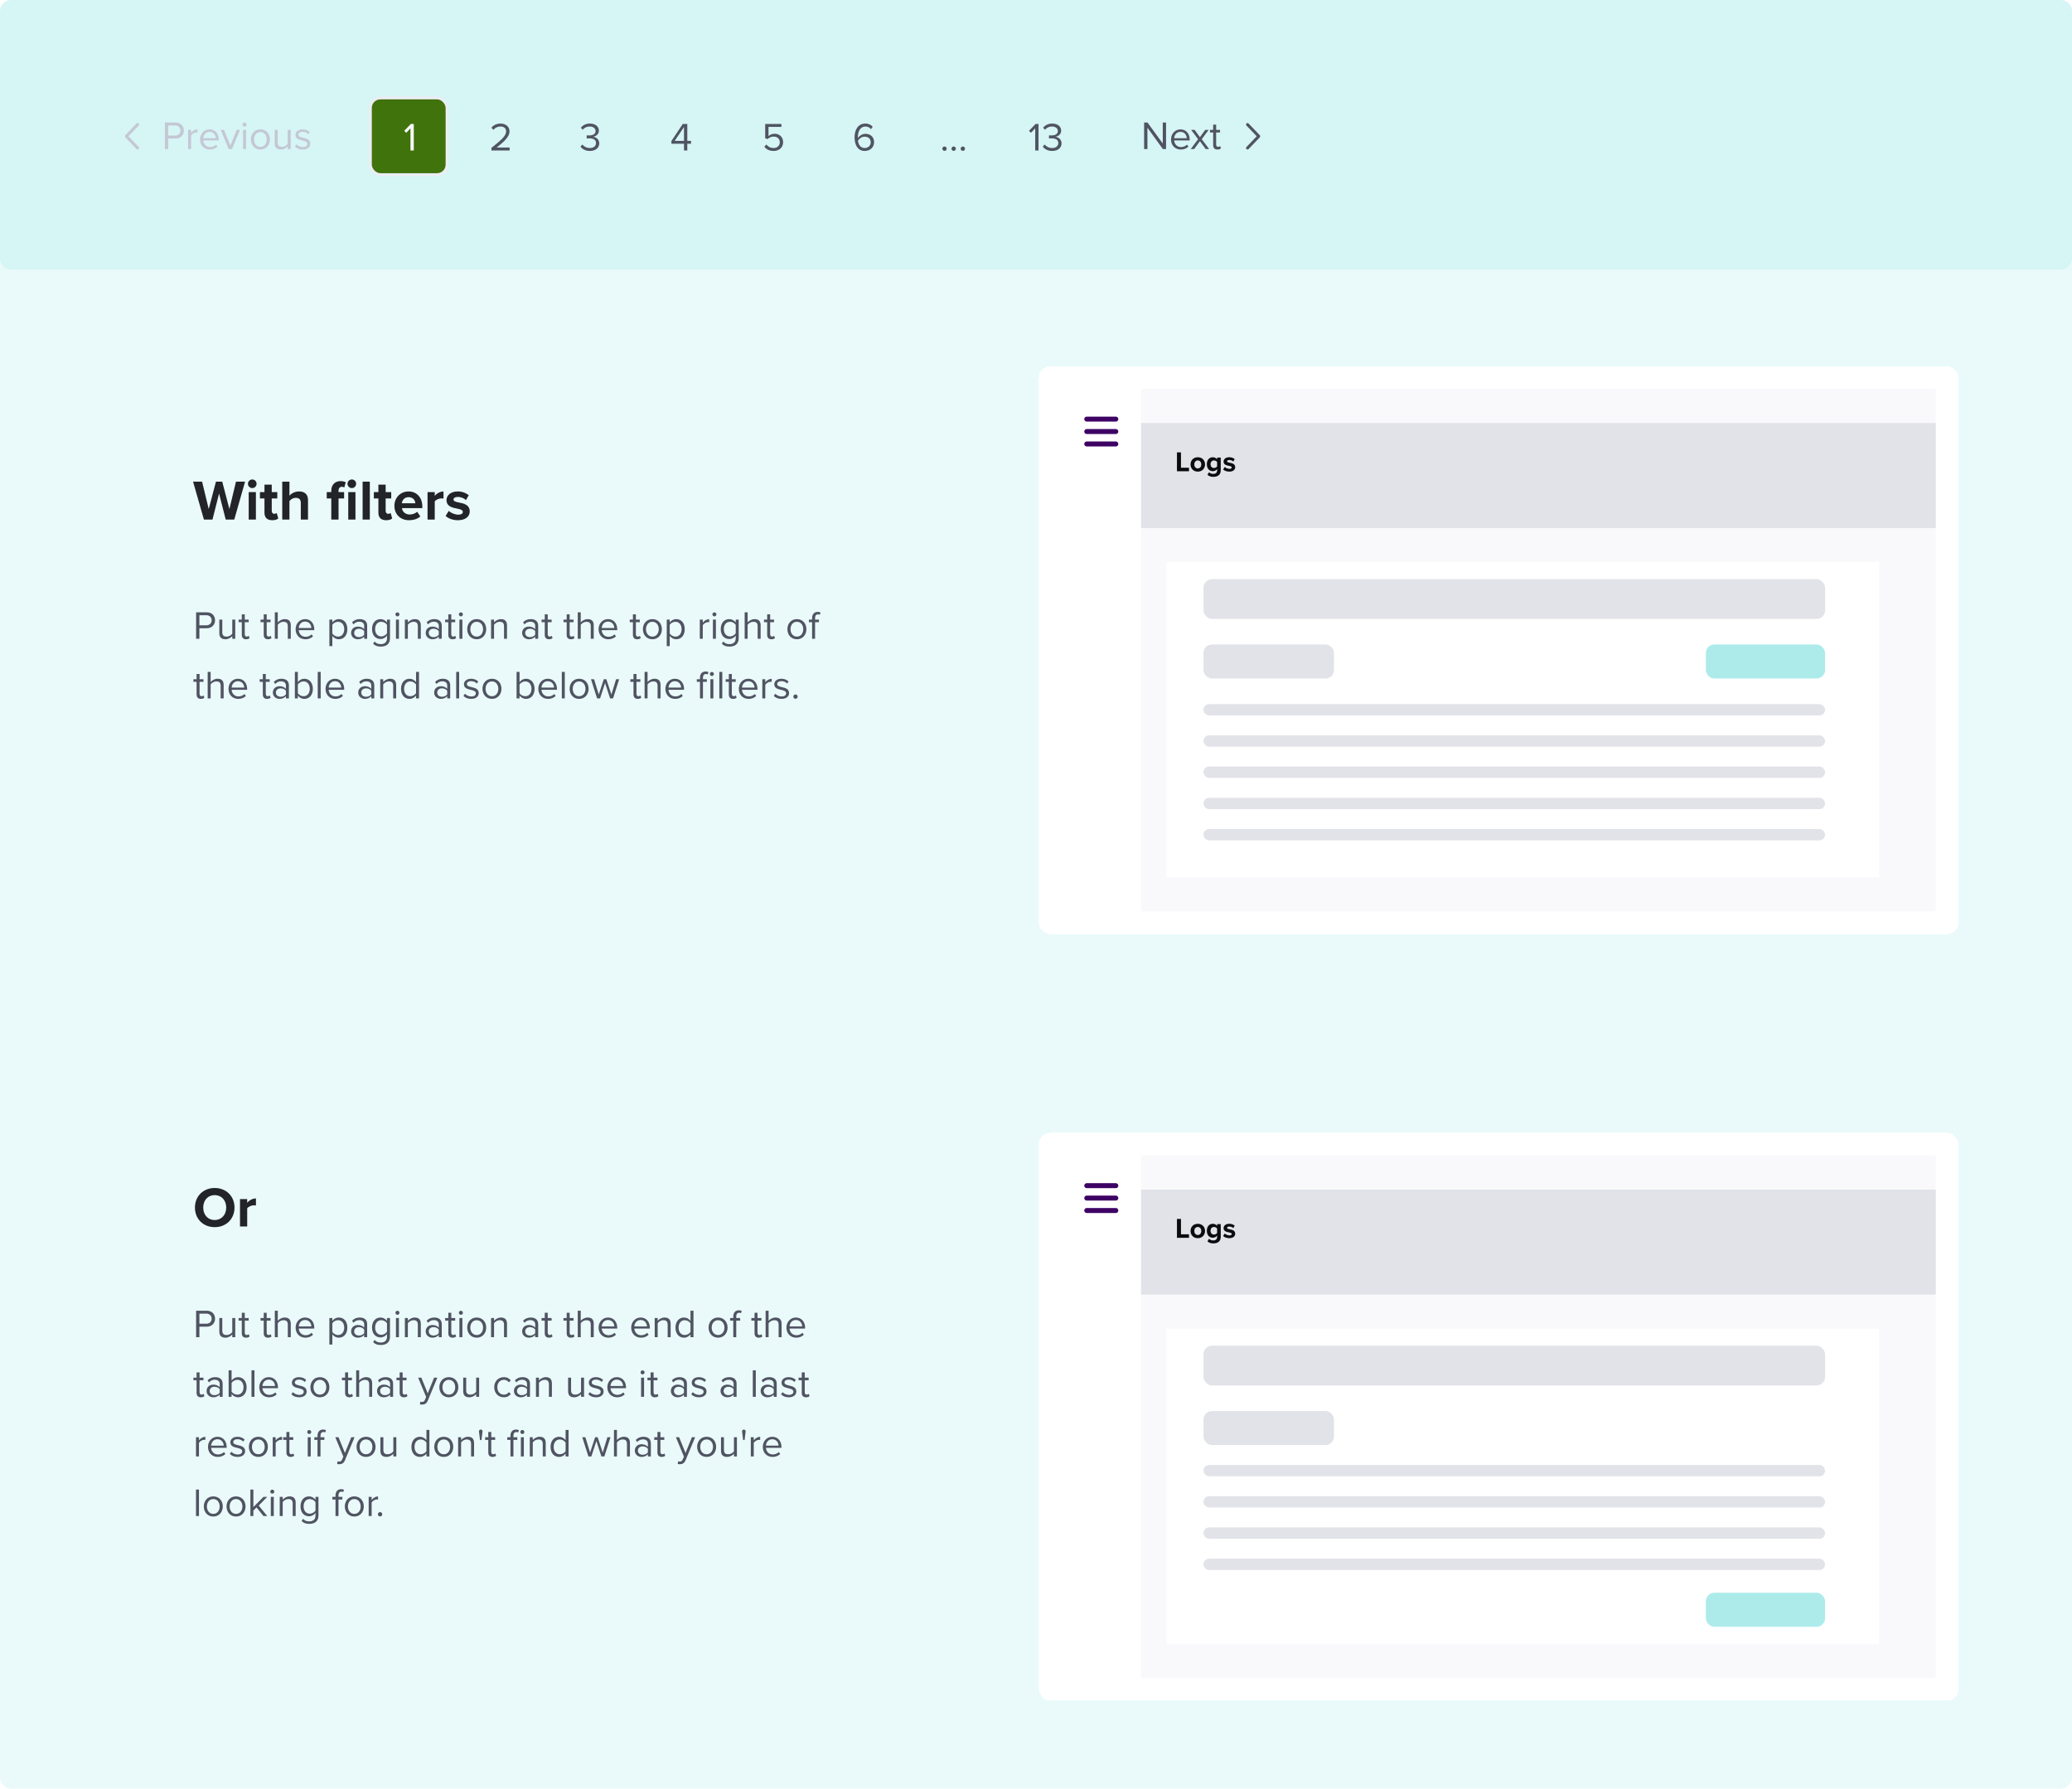 <svg width="730" height="630" viewBox="0 0 730 630" fill="none" xmlns="http://www.w3.org/2000/svg">
<path d="M0 4C0 1.791 1.791 0 4 0H726C728.209 0 730 1.791 730 4V626C730 628.209 728.209 630 726 630H4C1.791 630 0 628.209 0 626V4Z" fill="#EAFAFA"/>
<path d="M0 4C0 1.791 1.791 0 4 0H726C728.209 0 730 1.791 730 4V91C730 93.209 728.209 95 726 95H4C1.791 95 0 93.209 0 91V4Z" fill="#D6F5F5"/>
<path d="M69.092 225V215.662H72.844C74.72 215.662 75.77 216.95 75.77 218.476C75.77 220.002 74.692 221.29 72.844 221.29H70.254V225H69.092ZM74.566 218.476C74.566 217.426 73.81 216.698 72.704 216.698H70.254V220.254H72.704C73.81 220.254 74.566 219.526 74.566 218.476ZM81.831 225V224.048C81.313 224.636 80.431 225.168 79.423 225.168C78.009 225.168 77.267 224.482 77.267 223.012V218.238H78.317V222.69C78.317 223.88 78.919 224.23 79.829 224.23C80.655 224.23 81.439 223.754 81.831 223.208V218.238H82.881V225H81.831ZM86.686 225.168C85.692 225.168 85.188 224.594 85.188 223.586V219.162H84.068V218.238H85.188V216.39H86.238V218.238H87.61V219.162H86.238V223.362C86.238 223.866 86.462 224.23 86.924 224.23C87.218 224.23 87.498 224.104 87.638 223.95L87.946 224.734C87.68 224.986 87.302 225.168 86.686 225.168ZM94.41 225.168C93.416 225.168 92.912 224.594 92.912 223.586V219.162H91.792V218.238H92.912V216.39H93.962V218.238H95.334V219.162H93.962V223.362C93.962 223.866 94.186 224.23 94.648 224.23C94.942 224.23 95.222 224.104 95.362 223.95L95.67 224.734C95.404 224.986 95.026 225.168 94.41 225.168ZM101.396 225V220.548C101.396 219.358 100.78 219.008 99.87 219.008C99.058 219.008 98.274 219.512 97.868 220.058V225H96.818V215.662H97.868V219.218C98.344 218.658 99.268 218.07 100.29 218.07C101.704 218.07 102.446 218.756 102.446 220.226V225H101.396ZM104.15 221.612C104.15 219.652 105.55 218.07 107.482 218.07C109.526 218.07 110.73 219.666 110.73 221.696V221.962H105.256C105.34 223.236 106.236 224.3 107.692 224.3C108.462 224.3 109.246 223.992 109.778 223.446L110.282 224.132C109.61 224.804 108.7 225.168 107.594 225.168C105.592 225.168 104.15 223.726 104.15 221.612ZM107.468 218.938C106.026 218.938 105.312 220.156 105.256 221.192H109.694C109.68 220.184 109.008 218.938 107.468 218.938ZM117.09 227.576H116.04V218.238H117.09V219.246C117.58 218.56 118.42 218.07 119.372 218.07C121.15 218.07 122.382 219.414 122.382 221.612C122.382 223.796 121.15 225.168 119.372 225.168C118.448 225.168 117.636 224.734 117.09 223.978V227.576ZM121.276 221.612C121.276 220.114 120.464 219.008 119.106 219.008C118.28 219.008 117.454 219.498 117.09 220.086V223.138C117.454 223.726 118.28 224.23 119.106 224.23C120.464 224.23 121.276 223.11 121.276 221.612ZM128.307 225V224.23C127.747 224.846 126.977 225.168 126.067 225.168C124.919 225.168 123.701 224.398 123.701 222.928C123.701 221.416 124.919 220.702 126.067 220.702C126.991 220.702 127.761 220.996 128.307 221.626V220.408C128.307 219.498 127.579 218.98 126.599 218.98C125.787 218.98 125.129 219.274 124.527 219.918L124.037 219.19C124.765 218.434 125.633 218.07 126.739 218.07C128.167 218.07 129.357 218.714 129.357 220.352V225H128.307ZM128.307 223.572V222.298C127.901 221.738 127.187 221.458 126.445 221.458C125.465 221.458 124.779 222.074 124.779 222.942C124.779 223.796 125.465 224.412 126.445 224.412C127.187 224.412 127.901 224.132 128.307 223.572ZM131.448 226.736L131.98 225.952C132.54 226.624 133.212 226.876 134.178 226.876C135.298 226.876 136.348 226.33 136.348 224.846V223.88C135.858 224.566 135.032 225.084 134.08 225.084C132.316 225.084 131.07 223.768 131.07 221.584C131.07 219.414 132.302 218.07 134.08 218.07C134.99 218.07 135.802 218.518 136.348 219.26V218.238H137.398V224.804C137.398 227.044 135.83 227.744 134.178 227.744C133.03 227.744 132.246 227.52 131.448 226.736ZM136.348 223.054V220.1C135.984 219.512 135.172 219.008 134.332 219.008C132.974 219.008 132.162 220.086 132.162 221.584C132.162 223.068 132.974 224.16 134.332 224.16C135.172 224.16 135.984 223.642 136.348 223.054ZM140.019 217.104C139.641 217.104 139.319 216.782 139.319 216.39C139.319 215.998 139.641 215.69 140.019 215.69C140.411 215.69 140.733 215.998 140.733 216.39C140.733 216.782 140.411 217.104 140.019 217.104ZM139.501 225V218.238H140.551V225H139.501ZM147.21 225V220.576C147.21 219.386 146.608 219.008 145.698 219.008C144.872 219.008 144.088 219.512 143.696 220.058V225H142.646V218.238H143.696V219.218C144.172 218.658 145.096 218.07 146.104 218.07C147.518 218.07 148.26 218.784 148.26 220.254V225H147.21ZM154.585 225V224.23C154.025 224.846 153.255 225.168 152.345 225.168C151.197 225.168 149.979 224.398 149.979 222.928C149.979 221.416 151.197 220.702 152.345 220.702C153.269 220.702 154.039 220.996 154.585 221.626V220.408C154.585 219.498 153.857 218.98 152.877 218.98C152.065 218.98 151.407 219.274 150.805 219.918L150.315 219.19C151.043 218.434 151.911 218.07 153.017 218.07C154.445 218.07 155.635 218.714 155.635 220.352V225H154.585ZM154.585 223.572V222.298C154.179 221.738 153.465 221.458 152.723 221.458C151.743 221.458 151.057 222.074 151.057 222.942C151.057 223.796 151.743 224.412 152.723 224.412C153.465 224.412 154.179 224.132 154.585 223.572ZM159.447 225.168C158.453 225.168 157.949 224.594 157.949 223.586V219.162H156.829V218.238H157.949V216.39H158.999V218.238H160.371V219.162H158.999V223.362C158.999 223.866 159.223 224.23 159.685 224.23C159.979 224.23 160.259 224.104 160.399 223.95L160.707 224.734C160.441 224.986 160.063 225.168 159.447 225.168ZM162.373 217.104C161.995 217.104 161.673 216.782 161.673 216.39C161.673 215.998 161.995 215.69 162.373 215.69C162.765 215.69 163.087 215.998 163.087 216.39C163.087 216.782 162.765 217.104 162.373 217.104ZM161.855 225V218.238H162.905V225H161.855ZM167.953 225.168C165.895 225.168 164.607 223.572 164.607 221.612C164.607 219.652 165.895 218.07 167.953 218.07C170.011 218.07 171.299 219.652 171.299 221.612C171.299 223.572 170.011 225.168 167.953 225.168ZM167.953 224.23C169.395 224.23 170.193 222.998 170.193 221.612C170.193 220.24 169.395 219.008 167.953 219.008C166.511 219.008 165.699 220.24 165.699 221.612C165.699 222.998 166.511 224.23 167.953 224.23ZM177.575 225V220.576C177.575 219.386 176.973 219.008 176.063 219.008C175.237 219.008 174.453 219.512 174.061 220.058V225H173.011V218.238H174.061V219.218C174.537 218.658 175.461 218.07 176.469 218.07C177.883 218.07 178.625 218.784 178.625 220.254V225H177.575ZM188.559 225V224.23C187.999 224.846 187.229 225.168 186.319 225.168C185.171 225.168 183.953 224.398 183.953 222.928C183.953 221.416 185.171 220.702 186.319 220.702C187.243 220.702 188.013 220.996 188.559 221.626V220.408C188.559 219.498 187.831 218.98 186.851 218.98C186.039 218.98 185.381 219.274 184.779 219.918L184.289 219.19C185.017 218.434 185.885 218.07 186.991 218.07C188.419 218.07 189.609 218.714 189.609 220.352V225H188.559ZM188.559 223.572V222.298C188.153 221.738 187.439 221.458 186.697 221.458C185.717 221.458 185.031 222.074 185.031 222.942C185.031 223.796 185.717 224.412 186.697 224.412C187.439 224.412 188.153 224.132 188.559 223.572ZM193.422 225.168C192.428 225.168 191.924 224.594 191.924 223.586V219.162H190.804V218.238H191.924V216.39H192.974V218.238H194.346V219.162H192.974V223.362C192.974 223.866 193.198 224.23 193.66 224.23C193.954 224.23 194.234 224.104 194.374 223.95L194.682 224.734C194.416 224.986 194.038 225.168 193.422 225.168ZM201.147 225.168C200.153 225.168 199.649 224.594 199.649 223.586V219.162H198.529V218.238H199.649V216.39H200.699V218.238H202.071V219.162H200.699V223.362C200.699 223.866 200.923 224.23 201.385 224.23C201.679 224.23 201.959 224.104 202.099 223.95L202.407 224.734C202.141 224.986 201.763 225.168 201.147 225.168ZM208.132 225V220.548C208.132 219.358 207.516 219.008 206.606 219.008C205.794 219.008 205.01 219.512 204.604 220.058V225H203.554V215.662H204.604V219.218C205.08 218.658 206.004 218.07 207.026 218.07C208.44 218.07 209.182 218.756 209.182 220.226V225H208.132ZM210.887 221.612C210.887 219.652 212.287 218.07 214.219 218.07C216.263 218.07 217.467 219.666 217.467 221.696V221.962H211.993C212.077 223.236 212.973 224.3 214.429 224.3C215.199 224.3 215.983 223.992 216.515 223.446L217.019 224.132C216.347 224.804 215.437 225.168 214.331 225.168C212.329 225.168 210.887 223.726 210.887 221.612ZM214.205 218.938C212.763 218.938 212.049 220.156 211.993 221.192H216.431C216.417 220.184 215.745 218.938 214.205 218.938ZM224.485 225.168C223.491 225.168 222.987 224.594 222.987 223.586V219.162H221.867V218.238H222.987V216.39H224.037V218.238H225.409V219.162H224.037V223.362C224.037 223.866 224.261 224.23 224.723 224.23C225.017 224.23 225.297 224.104 225.437 223.95L225.745 224.734C225.479 224.986 225.101 225.168 224.485 225.168ZM229.846 225.168C227.788 225.168 226.5 223.572 226.5 221.612C226.5 219.652 227.788 218.07 229.846 218.07C231.904 218.07 233.192 219.652 233.192 221.612C233.192 223.572 231.904 225.168 229.846 225.168ZM229.846 224.23C231.288 224.23 232.086 222.998 232.086 221.612C232.086 220.24 231.288 219.008 229.846 219.008C228.404 219.008 227.592 220.24 227.592 221.612C227.592 222.998 228.404 224.23 229.846 224.23ZM235.954 227.576H234.904V218.238H235.954V219.246C236.444 218.56 237.284 218.07 238.236 218.07C240.014 218.07 241.246 219.414 241.246 221.612C241.246 223.796 240.014 225.168 238.236 225.168C237.312 225.168 236.5 224.734 235.954 223.978V227.576ZM240.14 221.612C240.14 220.114 239.328 219.008 237.97 219.008C237.144 219.008 236.318 219.498 235.954 220.086V223.138C236.318 223.726 237.144 224.23 237.97 224.23C239.328 224.23 240.14 223.11 240.14 221.612ZM246.552 225V218.238H247.602V219.33C248.148 218.616 248.932 218.098 249.856 218.098V219.176C249.73 219.148 249.604 219.134 249.436 219.134C248.792 219.134 247.91 219.666 247.602 220.212V225H246.552ZM251.691 217.104C251.313 217.104 250.991 216.782 250.991 216.39C250.991 215.998 251.313 215.69 251.691 215.69C252.083 215.69 252.405 215.998 252.405 216.39C252.405 216.782 252.083 217.104 251.691 217.104ZM251.173 225V218.238H252.223V225H251.173ZM254.304 226.736L254.836 225.952C255.396 226.624 256.068 226.876 257.034 226.876C258.154 226.876 259.204 226.33 259.204 224.846V223.88C258.714 224.566 257.888 225.084 256.936 225.084C255.172 225.084 253.926 223.768 253.926 221.584C253.926 219.414 255.158 218.07 256.936 218.07C257.846 218.07 258.658 218.518 259.204 219.26V218.238H260.254V224.804C260.254 227.044 258.686 227.744 257.034 227.744C255.886 227.744 255.102 227.52 254.304 226.736ZM259.204 223.054V220.1C258.84 219.512 258.028 219.008 257.188 219.008C255.83 219.008 255.018 220.086 255.018 221.584C255.018 223.068 255.83 224.16 257.188 224.16C258.028 224.16 258.84 223.642 259.204 223.054ZM266.935 225V220.548C266.935 219.358 266.319 219.008 265.409 219.008C264.597 219.008 263.813 219.512 263.407 220.058V225H262.357V215.662H263.407V219.218C263.883 218.658 264.807 218.07 265.829 218.07C267.243 218.07 267.985 218.756 267.985 220.226V225H266.935ZM271.789 225.168C270.795 225.168 270.291 224.594 270.291 223.586V219.162H269.171V218.238H270.291V216.39H271.341V218.238H272.713V219.162H271.341V223.362C271.341 223.866 271.565 224.23 272.027 224.23C272.321 224.23 272.601 224.104 272.741 223.95L273.049 224.734C272.783 224.986 272.405 225.168 271.789 225.168ZM280.76 225.168C278.702 225.168 277.414 223.572 277.414 221.612C277.414 219.652 278.702 218.07 280.76 218.07C282.818 218.07 284.106 219.652 284.106 221.612C284.106 223.572 282.818 225.168 280.76 225.168ZM280.76 224.23C282.202 224.23 283 222.998 283 221.612C283 220.24 282.202 219.008 280.76 219.008C279.318 219.008 278.506 220.24 278.506 221.612C278.506 222.998 279.318 224.23 280.76 224.23ZM286.112 225V219.162H284.992V218.238H286.112V217.72C286.112 216.32 286.896 215.522 288.072 215.522C288.464 215.522 288.828 215.592 289.094 215.76L288.828 216.544C288.66 216.446 288.464 216.39 288.226 216.39C287.54 216.39 287.162 216.866 287.162 217.72V218.238H288.534V219.162H287.162V225H286.112ZM70.758 246.168C69.764 246.168 69.26 245.594 69.26 244.586V240.162H68.14V239.238H69.26V237.39H70.31V239.238H71.682V240.162H70.31V244.362C70.31 244.866 70.534 245.23 70.996 245.23C71.29 245.23 71.57 245.104 71.71 244.95L72.018 245.734C71.752 245.986 71.374 246.168 70.758 246.168ZM77.743 246V241.548C77.743 240.358 77.127 240.008 76.217 240.008C75.405 240.008 74.621 240.512 74.215 241.058V246H73.165V236.662H74.215V240.218C74.691 239.658 75.615 239.07 76.637 239.07C78.051 239.07 78.793 239.756 78.793 241.226V246H77.743ZM80.498 242.612C80.498 240.652 81.898 239.07 83.83 239.07C85.874 239.07 87.078 240.666 87.078 242.696V242.962H81.604C81.688 244.236 82.584 245.3 84.04 245.3C84.81 245.3 85.594 244.992 86.126 244.446L86.63 245.132C85.958 245.804 85.048 246.168 83.942 246.168C81.94 246.168 80.498 244.726 80.498 242.612ZM83.816 239.938C82.374 239.938 81.66 241.156 81.604 242.192H86.042C86.028 241.184 85.356 239.938 83.816 239.938ZM94.096 246.168C93.102 246.168 92.598 245.594 92.598 244.586V240.162H91.478V239.238H92.598V237.39H93.648V239.238H95.02V240.162H93.648V244.362C93.648 244.866 93.872 245.23 94.334 245.23C94.628 245.23 94.908 245.104 95.048 244.95L95.356 245.734C95.09 245.986 94.712 246.168 94.096 246.168ZM100.731 246V245.23C100.171 245.846 99.401 246.168 98.491 246.168C97.343 246.168 96.125 245.398 96.125 243.928C96.125 242.416 97.343 241.702 98.491 241.702C99.415 241.702 100.185 241.996 100.731 242.626V241.408C100.731 240.498 100.003 239.98 99.023 239.98C98.211 239.98 97.553 240.274 96.951 240.918L96.461 240.19C97.189 239.434 98.057 239.07 99.163 239.07C100.591 239.07 101.781 239.714 101.781 241.352V246H100.731ZM100.731 244.572V243.298C100.325 242.738 99.611 242.458 98.869 242.458C97.889 242.458 97.203 243.074 97.203 243.942C97.203 244.796 97.889 245.412 98.869 245.412C99.611 245.412 100.325 245.132 100.731 244.572ZM103.886 246V236.662H104.936V240.26C105.482 239.518 106.294 239.07 107.218 239.07C108.982 239.07 110.228 240.47 110.228 242.626C110.228 244.824 108.982 246.168 107.218 246.168C106.266 246.168 105.44 245.678 104.936 244.992V246H103.886ZM104.936 244.166C105.3 244.754 106.126 245.23 106.952 245.23C108.324 245.23 109.136 244.124 109.136 242.626C109.136 241.128 108.324 240.008 106.952 240.008C106.126 240.008 105.3 240.512 104.936 241.1V244.166ZM111.939 246V236.662H112.989V246H111.939ZM114.691 242.612C114.691 240.652 116.091 239.07 118.023 239.07C120.067 239.07 121.271 240.666 121.271 242.696V242.962H115.797C115.881 244.236 116.777 245.3 118.233 245.3C119.003 245.3 119.787 244.992 120.319 244.446L120.823 245.132C120.151 245.804 119.241 246.168 118.135 246.168C116.133 246.168 114.691 244.726 114.691 242.612ZM118.009 239.938C116.567 239.938 115.853 241.156 115.797 242.192H120.235C120.221 241.184 119.549 239.938 118.009 239.938ZM130.809 246V245.23C130.249 245.846 129.479 246.168 128.569 246.168C127.421 246.168 126.203 245.398 126.203 243.928C126.203 242.416 127.421 241.702 128.569 241.702C129.493 241.702 130.263 241.996 130.809 242.626V241.408C130.809 240.498 130.081 239.98 129.101 239.98C128.289 239.98 127.631 240.274 127.029 240.918L126.539 240.19C127.267 239.434 128.135 239.07 129.241 239.07C130.669 239.07 131.859 239.714 131.859 241.352V246H130.809ZM130.809 244.572V243.298C130.403 242.738 129.689 242.458 128.947 242.458C127.967 242.458 127.281 243.074 127.281 243.942C127.281 244.796 127.967 245.412 128.947 245.412C129.689 245.412 130.403 245.132 130.809 244.572ZM138.528 246V241.576C138.528 240.386 137.926 240.008 137.016 240.008C136.19 240.008 135.406 240.512 135.014 241.058V246H133.964V239.238H135.014V240.218C135.49 239.658 136.414 239.07 137.422 239.07C138.836 239.07 139.578 239.784 139.578 241.254V246H138.528ZM146.575 246V244.992C146.071 245.678 145.245 246.168 144.293 246.168C142.529 246.168 141.283 244.824 141.283 242.626C141.283 240.47 142.515 239.07 144.293 239.07C145.203 239.07 146.029 239.518 146.575 240.26V236.662H147.625V246H146.575ZM146.575 244.166V241.1C146.197 240.512 145.385 240.008 144.545 240.008C143.187 240.008 142.375 241.128 142.375 242.626C142.375 244.124 143.187 245.23 144.545 245.23C145.385 245.23 146.197 244.754 146.575 244.166ZM157.565 246V245.23C157.005 245.846 156.235 246.168 155.325 246.168C154.177 246.168 152.959 245.398 152.959 243.928C152.959 242.416 154.177 241.702 155.325 241.702C156.249 241.702 157.019 241.996 157.565 242.626V241.408C157.565 240.498 156.837 239.98 155.857 239.98C155.045 239.98 154.387 240.274 153.785 240.918L153.295 240.19C154.023 239.434 154.891 239.07 155.997 239.07C157.425 239.07 158.615 239.714 158.615 241.352V246H157.565ZM157.565 244.572V243.298C157.159 242.738 156.445 242.458 155.703 242.458C154.723 242.458 154.037 243.074 154.037 243.942C154.037 244.796 154.723 245.412 155.703 245.412C156.445 245.412 157.159 245.132 157.565 244.572ZM160.72 246V236.662H161.77V246H160.72ZM163.276 245.104L163.822 244.348C164.27 244.866 165.124 245.314 166.048 245.314C167.084 245.314 167.644 244.852 167.644 244.194C167.644 243.452 166.818 243.214 165.908 242.99C164.76 242.724 163.458 242.416 163.458 241.016C163.458 239.966 164.368 239.07 165.978 239.07C167.126 239.07 167.938 239.504 168.484 240.05L167.994 240.778C167.588 240.288 166.846 239.924 165.978 239.924C165.054 239.924 164.48 240.344 164.48 240.946C164.48 241.604 165.25 241.814 166.132 242.024C167.308 242.29 168.666 242.626 168.666 244.124C168.666 245.258 167.756 246.168 166.006 246.168C164.9 246.168 163.962 245.832 163.276 245.104ZM173.326 246.168C171.268 246.168 169.98 244.572 169.98 242.612C169.98 240.652 171.268 239.07 173.326 239.07C175.384 239.07 176.672 240.652 176.672 242.612C176.672 244.572 175.384 246.168 173.326 246.168ZM173.326 245.23C174.768 245.23 175.566 243.998 175.566 242.612C175.566 241.24 174.768 240.008 173.326 240.008C171.884 240.008 171.072 241.24 171.072 242.612C171.072 243.998 171.884 245.23 173.326 245.23ZM181.993 246V236.662H183.043V240.26C183.589 239.518 184.401 239.07 185.325 239.07C187.089 239.07 188.335 240.47 188.335 242.626C188.335 244.824 187.089 246.168 185.325 246.168C184.373 246.168 183.547 245.678 183.043 244.992V246H181.993ZM183.043 244.166C183.407 244.754 184.233 245.23 185.059 245.23C186.431 245.23 187.243 244.124 187.243 242.626C187.243 241.128 186.431 240.008 185.059 240.008C184.233 240.008 183.407 240.512 183.043 241.1V244.166ZM189.654 242.612C189.654 240.652 191.054 239.07 192.986 239.07C195.03 239.07 196.234 240.666 196.234 242.696V242.962H190.76C190.844 244.236 191.74 245.3 193.196 245.3C193.966 245.3 194.75 244.992 195.282 244.446L195.786 245.132C195.114 245.804 194.204 246.168 193.098 246.168C191.096 246.168 189.654 244.726 189.654 242.612ZM192.972 239.938C191.53 239.938 190.816 241.156 190.76 242.192H195.198C195.184 241.184 194.512 239.938 192.972 239.938ZM197.935 246V236.662H198.985V246H197.935ZM204.033 246.168C201.975 246.168 200.687 244.572 200.687 242.612C200.687 240.652 201.975 239.07 204.033 239.07C206.091 239.07 207.379 240.652 207.379 242.612C207.379 244.572 206.091 246.168 204.033 246.168ZM204.033 245.23C205.475 245.23 206.273 243.998 206.273 242.612C206.273 241.24 205.475 240.008 204.033 240.008C202.591 240.008 201.779 241.24 201.779 242.612C201.779 243.998 202.591 245.23 204.033 245.23ZM214.943 246L213.179 240.568L211.415 246H210.365L208.209 239.238H209.301L210.953 244.628L212.731 239.238H213.627L215.405 244.628L217.057 239.238H218.149L215.993 246H214.943ZM224.69 246.168C223.696 246.168 223.192 245.594 223.192 244.586V240.162H222.072V239.238H223.192V237.39H224.242V239.238H225.614V240.162H224.242V244.362C224.242 244.866 224.466 245.23 224.928 245.23C225.222 245.23 225.502 245.104 225.642 244.95L225.95 245.734C225.684 245.986 225.306 246.168 224.69 246.168ZM231.675 246V241.548C231.675 240.358 231.059 240.008 230.149 240.008C229.337 240.008 228.553 240.512 228.147 241.058V246H227.097V236.662H228.147V240.218C228.623 239.658 229.547 239.07 230.569 239.07C231.983 239.07 232.725 239.756 232.725 241.226V246H231.675ZM234.429 242.612C234.429 240.652 235.829 239.07 237.761 239.07C239.805 239.07 241.009 240.666 241.009 242.696V242.962H235.535C235.619 244.236 236.515 245.3 237.971 245.3C238.741 245.3 239.525 244.992 240.057 244.446L240.561 245.132C239.889 245.804 238.979 246.168 237.873 246.168C235.871 246.168 234.429 244.726 234.429 242.612ZM237.747 239.938C236.305 239.938 235.591 241.156 235.535 242.192H239.973C239.959 241.184 239.287 239.938 237.747 239.938ZM246.614 246V240.162H245.494V239.238H246.614V238.72C246.614 237.32 247.398 236.522 248.574 236.522C248.966 236.522 249.33 236.592 249.596 236.76L249.33 237.558C249.176 237.46 248.994 237.39 248.728 237.39C248.042 237.39 247.664 237.866 247.664 238.72V239.238H249.036V240.162H247.664V246H246.614ZM250.8 238.104C250.422 238.104 250.1 237.782 250.1 237.39C250.1 236.998 250.422 236.69 250.8 236.69C251.192 236.69 251.514 236.998 251.514 237.39C251.514 237.782 251.192 238.104 250.8 238.104ZM250.282 246V239.238H251.332V246H250.282ZM253.429 246V236.662H254.479V246H253.429ZM258.281 246.168C257.287 246.168 256.783 245.594 256.783 244.586V240.162H255.663V239.238H256.783V237.39H257.833V239.238H259.205V240.162H257.833V244.362C257.833 244.866 258.057 245.23 258.519 245.23C258.813 245.23 259.093 245.104 259.233 244.95L259.541 245.734C259.275 245.986 258.897 246.168 258.281 246.168ZM260.297 242.612C260.297 240.652 261.697 239.07 263.629 239.07C265.673 239.07 266.877 240.666 266.877 242.696V242.962H261.403C261.487 244.236 262.383 245.3 263.839 245.3C264.609 245.3 265.393 244.992 265.925 244.446L266.429 245.132C265.757 245.804 264.847 246.168 263.741 246.168C261.739 246.168 260.297 244.726 260.297 242.612ZM263.615 239.938C262.173 239.938 261.459 241.156 261.403 242.192H265.841C265.827 241.184 265.155 239.938 263.615 239.938ZM268.577 246V239.238H269.627V240.33C270.173 239.616 270.957 239.098 271.881 239.098V240.176C271.755 240.148 271.629 240.134 271.461 240.134C270.817 240.134 269.935 240.666 269.627 241.212V246H268.577ZM272.61 245.104L273.156 244.348C273.604 244.866 274.458 245.314 275.382 245.314C276.418 245.314 276.978 244.852 276.978 244.194C276.978 243.452 276.152 243.214 275.242 242.99C274.094 242.724 272.792 242.416 272.792 241.016C272.792 239.966 273.702 239.07 275.312 239.07C276.46 239.07 277.272 239.504 277.818 240.05L277.328 240.778C276.922 240.288 276.18 239.924 275.312 239.924C274.388 239.924 273.814 240.344 273.814 240.946C273.814 241.604 274.584 241.814 275.466 242.024C276.642 242.29 278 242.626 278 244.124C278 245.258 277.09 246.168 275.34 246.168C274.234 246.168 273.296 245.832 272.61 245.104ZM279.496 245.37C279.496 244.95 279.846 244.6 280.266 244.6C280.686 244.6 281.036 244.95 281.036 245.37C281.036 245.79 280.686 246.14 280.266 246.14C279.846 246.14 279.496 245.79 279.496 245.37Z" fill="#505462"/>
<path d="M79.52 183L77.18 173.84L74.86 183H71.84L68.02 169.66H71.2L73.54 179.3L76.08 169.66H78.3L80.82 179.3L83.14 169.66H86.34L82.54 183H79.52ZM88.879 171.92C88.059 171.92 87.359 171.24 87.359 170.4C87.359 169.56 88.059 168.88 88.879 168.88C89.719 168.88 90.399 169.56 90.399 170.4C90.399 171.24 89.719 171.92 88.879 171.92ZM87.619 183V173.34H90.159V183H87.619ZM95.918 183.24C94.138 183.24 93.178 182.32 93.178 180.6V175.56H91.578V173.34H93.178V170.7H95.738V173.34H97.698V175.56H95.738V179.92C95.738 180.52 96.058 180.98 96.618 180.98C96.998 180.98 97.358 180.84 97.498 180.7L98.038 182.62C97.658 182.96 96.978 183.24 95.918 183.24ZM105.976 183V177.12C105.976 175.78 105.276 175.36 104.176 175.36C103.196 175.36 102.416 175.92 101.976 176.5V183H99.436V169.66H101.976V174.6C102.596 173.86 103.796 173.1 105.376 173.1C107.496 173.1 108.516 174.26 108.516 176.14V183H105.976ZM123.955 171.92C123.135 171.92 122.435 171.24 122.435 170.4C122.435 169.56 123.135 168.88 123.955 168.88C124.795 168.88 125.475 169.56 125.475 170.4C125.475 171.24 124.795 171.92 123.955 171.92ZM116.715 183V175.56H115.115V173.34H116.715V172.82C116.715 170.72 118.075 169.46 119.975 169.46C120.695 169.46 121.355 169.62 121.815 169.86L121.295 171.7C121.095 171.56 120.815 171.46 120.475 171.46C119.755 171.46 119.275 171.94 119.275 172.82V173.34H121.235V175.56H119.275V183H116.715ZM122.695 183V173.34H125.235V183H122.695ZM127.756 183V169.66H130.296V183H127.756ZM136.055 183.24C134.275 183.24 133.315 182.32 133.315 180.6V175.56H131.715V173.34H133.315V170.7H135.875V173.34H137.835V175.56H135.875V179.92C135.875 180.52 136.195 180.98 136.755 180.98C137.135 180.98 137.495 180.84 137.635 180.7L138.175 182.62C137.795 182.96 137.115 183.24 136.055 183.24ZM138.953 178.16C138.953 175.36 141.013 173.1 143.953 173.1C146.833 173.1 148.793 175.26 148.793 178.42V178.98H141.613C141.773 180.2 142.753 181.22 144.393 181.22C145.293 181.22 146.353 180.86 146.973 180.26L148.093 181.9C147.113 182.8 145.613 183.24 144.113 183.24C141.173 183.24 138.953 181.26 138.953 178.16ZM143.953 175.12C142.373 175.12 141.693 176.3 141.573 177.26H146.333C146.273 176.34 145.633 175.12 143.953 175.12ZM150.627 183V173.34H153.167V174.66C153.847 173.8 155.047 173.12 156.247 173.12V175.6C156.067 175.56 155.827 175.54 155.547 175.54C154.707 175.54 153.587 176 153.167 176.62V183H150.627ZM156.994 181.74L158.094 179.96C158.794 180.62 160.234 181.28 161.434 181.28C162.534 181.28 163.054 180.9 163.054 180.3C163.054 179.62 162.214 179.38 161.114 179.16C159.454 178.84 157.314 178.44 157.314 176.14C157.314 174.52 158.734 173.1 161.274 173.1C162.914 173.1 164.214 173.66 165.154 174.42L164.154 176.16C163.574 175.54 162.474 175.04 161.294 175.04C160.374 175.04 159.774 175.38 159.774 175.94C159.774 176.54 160.534 176.76 161.614 176.98C163.274 177.3 165.494 177.74 165.494 180.14C165.494 181.92 163.994 183.24 161.314 183.24C159.634 183.24 158.014 182.68 156.994 181.74Z" fill="#22242A"/>
<g filter="url(#filter0_d_11501_16113)">
<rect x="366" y="125" width="324" height="200" rx="4" fill="white" shape-rendering="crispEdges"/>
<rect width="28" height="184" transform="translate(374 133)" fill="white"/>
<path d="M382 143.625C382 143.142 382.384 142.75 382.857 142.75H393.143C393.617 142.75 394 143.142 394 143.625C394 144.109 393.617 144.5 393.143 144.5H382.857C382.384 144.5 382 144.109 382 143.625ZM382 148C382 147.516 382.384 147.125 382.857 147.125H393.143C393.617 147.125 394 147.516 394 148C394 148.484 393.617 148.875 393.143 148.875H382.857C382.384 148.875 382 148.484 382 148ZM393.143 153.25H382.857C382.384 153.25 382 152.859 382 152.375C382 151.891 382.384 151.5 382.857 151.5H393.143C393.617 151.5 394 151.891 394 152.375C394 152.859 393.617 153.25 393.143 153.25Z" fill="#3D0264"/>
<rect width="280" height="184" transform="translate(402 133)" fill="#F9F9FB"/>
<rect width="280" height="37" transform="translate(402 145)" fill="#E2E3E9"/>
<rect width="30" height="21" transform="translate(410 149)" fill="#E2E3E9"/>
<path d="M414.66 162V155.33H416.08V160.75H418.9V162H414.66ZM421.997 162.12C420.407 162.12 419.447 160.96 419.447 159.58C419.447 158.21 420.407 157.05 421.997 157.05C423.597 157.05 424.557 158.21 424.557 159.58C424.557 160.96 423.597 162.12 421.997 162.12ZM421.997 160.99C422.787 160.99 423.237 160.34 423.237 159.58C423.237 158.83 422.787 158.18 421.997 158.18C421.207 158.18 420.767 158.83 420.767 159.58C420.767 160.34 421.207 160.99 421.997 160.99ZM425.399 163.24L425.969 162.32C426.359 162.75 426.869 162.92 427.479 162.92C428.089 162.92 428.809 162.65 428.809 161.7V161.21C428.429 161.69 427.909 161.97 427.319 161.97C426.109 161.97 425.189 161.12 425.189 159.51C425.189 157.93 426.099 157.05 427.319 157.05C427.899 157.05 428.419 157.3 428.809 157.79V157.17H430.089V161.67C430.089 163.51 428.669 163.96 427.479 163.96C426.649 163.96 425.999 163.77 425.399 163.24ZM428.809 160.29V158.73C428.599 158.41 428.139 158.18 427.719 158.18C426.999 158.18 426.499 158.68 426.499 159.51C426.499 160.34 426.999 160.84 427.719 160.84C428.139 160.84 428.599 160.6 428.809 160.29ZM430.929 161.37L431.479 160.48C431.829 160.81 432.549 161.14 433.149 161.14C433.699 161.14 433.959 160.95 433.959 160.65C433.959 160.31 433.539 160.19 432.989 160.08C432.159 159.92 431.089 159.72 431.089 158.57C431.089 157.76 431.799 157.05 433.069 157.05C433.889 157.05 434.539 157.33 435.009 157.71L434.509 158.58C434.219 158.27 433.669 158.02 433.079 158.02C432.619 158.02 432.319 158.19 432.319 158.47C432.319 158.77 432.699 158.88 433.239 158.99C434.069 159.15 435.179 159.37 435.179 160.57C435.179 161.46 434.429 162.12 433.089 162.12C432.249 162.12 431.439 161.84 430.929 161.37Z" fill="#0B0C0E"/>
<g clip-path="url(#clip0_11501_16113)">
<rect width="251" height="111" transform="translate(411 194)" fill="white"/>
<rect x="424" y="244" width="219" height="4" rx="2" fill="#E2E3E9"/>
<rect x="424" y="255" width="219" height="4" rx="2" fill="#E2E3E9"/>
<rect x="424" y="266" width="219" height="4" rx="2" fill="#E2E3E9"/>
<rect x="424" y="277" width="219" height="4" rx="2" fill="#E2E3E9"/>
<rect x="424" y="288" width="219" height="4" rx="2" fill="#E2E3E9"/>
<rect x="601" y="223" width="42" height="12" rx="3" fill="#ADEBEB"/>
<rect x="424" y="223" width="46" height="12" rx="3" fill="#E2E3E9"/>
<rect x="424" y="200" width="219" height="14" rx="3" fill="#E2E3E9"/>
</g>
</g>
<path d="M69.092 471V461.662H72.844C74.72 461.662 75.77 462.95 75.77 464.476C75.77 466.002 74.692 467.29 72.844 467.29H70.254V471H69.092ZM74.566 464.476C74.566 463.426 73.81 462.698 72.704 462.698H70.254V466.254H72.704C73.81 466.254 74.566 465.526 74.566 464.476ZM81.831 471V470.048C81.313 470.636 80.431 471.168 79.423 471.168C78.009 471.168 77.267 470.482 77.267 469.012V464.238H78.317V468.69C78.317 469.88 78.919 470.23 79.829 470.23C80.655 470.23 81.439 469.754 81.831 469.208V464.238H82.881V471H81.831ZM86.686 471.168C85.692 471.168 85.188 470.594 85.188 469.586V465.162H84.068V464.238H85.188V462.39H86.238V464.238H87.61V465.162H86.238V469.362C86.238 469.866 86.462 470.23 86.924 470.23C87.218 470.23 87.498 470.104 87.638 469.95L87.946 470.734C87.68 470.986 87.302 471.168 86.686 471.168ZM94.41 471.168C93.416 471.168 92.912 470.594 92.912 469.586V465.162H91.792V464.238H92.912V462.39H93.962V464.238H95.334V465.162H93.962V469.362C93.962 469.866 94.186 470.23 94.648 470.23C94.942 470.23 95.222 470.104 95.362 469.95L95.67 470.734C95.404 470.986 95.026 471.168 94.41 471.168ZM101.396 471V466.548C101.396 465.358 100.78 465.008 99.87 465.008C99.058 465.008 98.274 465.512 97.868 466.058V471H96.818V461.662H97.868V465.218C98.344 464.658 99.268 464.07 100.29 464.07C101.704 464.07 102.446 464.756 102.446 466.226V471H101.396ZM104.15 467.612C104.15 465.652 105.55 464.07 107.482 464.07C109.526 464.07 110.73 465.666 110.73 467.696V467.962H105.256C105.34 469.236 106.236 470.3 107.692 470.3C108.462 470.3 109.246 469.992 109.778 469.446L110.282 470.132C109.61 470.804 108.7 471.168 107.594 471.168C105.592 471.168 104.15 469.726 104.15 467.612ZM107.468 464.938C106.026 464.938 105.312 466.156 105.256 467.192H109.694C109.68 466.184 109.008 464.938 107.468 464.938ZM117.09 473.576H116.04V464.238H117.09V465.246C117.58 464.56 118.42 464.07 119.372 464.07C121.15 464.07 122.382 465.414 122.382 467.612C122.382 469.796 121.15 471.168 119.372 471.168C118.448 471.168 117.636 470.734 117.09 469.978V473.576ZM121.276 467.612C121.276 466.114 120.464 465.008 119.106 465.008C118.28 465.008 117.454 465.498 117.09 466.086V469.138C117.454 469.726 118.28 470.23 119.106 470.23C120.464 470.23 121.276 469.11 121.276 467.612ZM128.307 471V470.23C127.747 470.846 126.977 471.168 126.067 471.168C124.919 471.168 123.701 470.398 123.701 468.928C123.701 467.416 124.919 466.702 126.067 466.702C126.991 466.702 127.761 466.996 128.307 467.626V466.408C128.307 465.498 127.579 464.98 126.599 464.98C125.787 464.98 125.129 465.274 124.527 465.918L124.037 465.19C124.765 464.434 125.633 464.07 126.739 464.07C128.167 464.07 129.357 464.714 129.357 466.352V471H128.307ZM128.307 469.572V468.298C127.901 467.738 127.187 467.458 126.445 467.458C125.465 467.458 124.779 468.074 124.779 468.942C124.779 469.796 125.465 470.412 126.445 470.412C127.187 470.412 127.901 470.132 128.307 469.572ZM131.448 472.736L131.98 471.952C132.54 472.624 133.212 472.876 134.178 472.876C135.298 472.876 136.348 472.33 136.348 470.846V469.88C135.858 470.566 135.032 471.084 134.08 471.084C132.316 471.084 131.07 469.768 131.07 467.584C131.07 465.414 132.302 464.07 134.08 464.07C134.99 464.07 135.802 464.518 136.348 465.26V464.238H137.398V470.804C137.398 473.044 135.83 473.744 134.178 473.744C133.03 473.744 132.246 473.52 131.448 472.736ZM136.348 469.054V466.1C135.984 465.512 135.172 465.008 134.332 465.008C132.974 465.008 132.162 466.086 132.162 467.584C132.162 469.068 132.974 470.16 134.332 470.16C135.172 470.16 135.984 469.642 136.348 469.054ZM140.019 463.104C139.641 463.104 139.319 462.782 139.319 462.39C139.319 461.998 139.641 461.69 140.019 461.69C140.411 461.69 140.733 461.998 140.733 462.39C140.733 462.782 140.411 463.104 140.019 463.104ZM139.501 471V464.238H140.551V471H139.501ZM147.21 471V466.576C147.21 465.386 146.608 465.008 145.698 465.008C144.872 465.008 144.088 465.512 143.696 466.058V471H142.646V464.238H143.696V465.218C144.172 464.658 145.096 464.07 146.104 464.07C147.518 464.07 148.26 464.784 148.26 466.254V471H147.21ZM154.585 471V470.23C154.025 470.846 153.255 471.168 152.345 471.168C151.197 471.168 149.979 470.398 149.979 468.928C149.979 467.416 151.197 466.702 152.345 466.702C153.269 466.702 154.039 466.996 154.585 467.626V466.408C154.585 465.498 153.857 464.98 152.877 464.98C152.065 464.98 151.407 465.274 150.805 465.918L150.315 465.19C151.043 464.434 151.911 464.07 153.017 464.07C154.445 464.07 155.635 464.714 155.635 466.352V471H154.585ZM154.585 469.572V468.298C154.179 467.738 153.465 467.458 152.723 467.458C151.743 467.458 151.057 468.074 151.057 468.942C151.057 469.796 151.743 470.412 152.723 470.412C153.465 470.412 154.179 470.132 154.585 469.572ZM159.447 471.168C158.453 471.168 157.949 470.594 157.949 469.586V465.162H156.829V464.238H157.949V462.39H158.999V464.238H160.371V465.162H158.999V469.362C158.999 469.866 159.223 470.23 159.685 470.23C159.979 470.23 160.259 470.104 160.399 469.95L160.707 470.734C160.441 470.986 160.063 471.168 159.447 471.168ZM162.373 463.104C161.995 463.104 161.673 462.782 161.673 462.39C161.673 461.998 161.995 461.69 162.373 461.69C162.765 461.69 163.087 461.998 163.087 462.39C163.087 462.782 162.765 463.104 162.373 463.104ZM161.855 471V464.238H162.905V471H161.855ZM167.953 471.168C165.895 471.168 164.607 469.572 164.607 467.612C164.607 465.652 165.895 464.07 167.953 464.07C170.011 464.07 171.299 465.652 171.299 467.612C171.299 469.572 170.011 471.168 167.953 471.168ZM167.953 470.23C169.395 470.23 170.193 468.998 170.193 467.612C170.193 466.24 169.395 465.008 167.953 465.008C166.511 465.008 165.699 466.24 165.699 467.612C165.699 468.998 166.511 470.23 167.953 470.23ZM177.575 471V466.576C177.575 465.386 176.973 465.008 176.063 465.008C175.237 465.008 174.453 465.512 174.061 466.058V471H173.011V464.238H174.061V465.218C174.537 464.658 175.461 464.07 176.469 464.07C177.883 464.07 178.625 464.784 178.625 466.254V471H177.575ZM188.559 471V470.23C187.999 470.846 187.229 471.168 186.319 471.168C185.171 471.168 183.953 470.398 183.953 468.928C183.953 467.416 185.171 466.702 186.319 466.702C187.243 466.702 188.013 466.996 188.559 467.626V466.408C188.559 465.498 187.831 464.98 186.851 464.98C186.039 464.98 185.381 465.274 184.779 465.918L184.289 465.19C185.017 464.434 185.885 464.07 186.991 464.07C188.419 464.07 189.609 464.714 189.609 466.352V471H188.559ZM188.559 469.572V468.298C188.153 467.738 187.439 467.458 186.697 467.458C185.717 467.458 185.031 468.074 185.031 468.942C185.031 469.796 185.717 470.412 186.697 470.412C187.439 470.412 188.153 470.132 188.559 469.572ZM193.422 471.168C192.428 471.168 191.924 470.594 191.924 469.586V465.162H190.804V464.238H191.924V462.39H192.974V464.238H194.346V465.162H192.974V469.362C192.974 469.866 193.198 470.23 193.66 470.23C193.954 470.23 194.234 470.104 194.374 469.95L194.682 470.734C194.416 470.986 194.038 471.168 193.422 471.168ZM201.147 471.168C200.153 471.168 199.649 470.594 199.649 469.586V465.162H198.529V464.238H199.649V462.39H200.699V464.238H202.071V465.162H200.699V469.362C200.699 469.866 200.923 470.23 201.385 470.23C201.679 470.23 201.959 470.104 202.099 469.95L202.407 470.734C202.141 470.986 201.763 471.168 201.147 471.168ZM208.132 471V466.548C208.132 465.358 207.516 465.008 206.606 465.008C205.794 465.008 205.01 465.512 204.604 466.058V471H203.554V461.662H204.604V465.218C205.08 464.658 206.004 464.07 207.026 464.07C208.44 464.07 209.182 464.756 209.182 466.226V471H208.132ZM210.887 467.612C210.887 465.652 212.287 464.07 214.219 464.07C216.263 464.07 217.467 465.666 217.467 467.696V467.962H211.993C212.077 469.236 212.973 470.3 214.429 470.3C215.199 470.3 215.983 469.992 216.515 469.446L217.019 470.132C216.347 470.804 215.437 471.168 214.331 471.168C212.329 471.168 210.887 469.726 210.887 467.612ZM214.205 464.938C212.763 464.938 212.049 466.156 211.993 467.192H216.431C216.417 466.184 215.745 464.938 214.205 464.938ZM222.385 467.612C222.385 465.652 223.785 464.07 225.717 464.07C227.761 464.07 228.965 465.666 228.965 467.696V467.962H223.491C223.575 469.236 224.471 470.3 225.927 470.3C226.697 470.3 227.481 469.992 228.013 469.446L228.517 470.132C227.845 470.804 226.935 471.168 225.829 471.168C223.827 471.168 222.385 469.726 222.385 467.612ZM225.703 464.938C224.261 464.938 223.547 466.156 223.491 467.192H227.929C227.915 466.184 227.243 464.938 225.703 464.938ZM235.229 471V466.576C235.229 465.386 234.627 465.008 233.717 465.008C232.891 465.008 232.107 465.512 231.715 466.058V471H230.665V464.238H231.715V465.218C232.191 464.658 233.115 464.07 234.123 464.07C235.537 464.07 236.279 464.784 236.279 466.254V471H235.229ZM243.276 471V469.992C242.772 470.678 241.946 471.168 240.994 471.168C239.23 471.168 237.984 469.824 237.984 467.626C237.984 465.47 239.216 464.07 240.994 464.07C241.904 464.07 242.73 464.518 243.276 465.26V461.662H244.326V471H243.276ZM243.276 469.166V466.1C242.898 465.512 242.086 465.008 241.246 465.008C239.888 465.008 239.076 466.128 239.076 467.626C239.076 469.124 239.888 470.23 241.246 470.23C242.086 470.23 242.898 469.754 243.276 469.166ZM252.992 471.168C250.934 471.168 249.646 469.572 249.646 467.612C249.646 465.652 250.934 464.07 252.992 464.07C255.05 464.07 256.338 465.652 256.338 467.612C256.338 469.572 255.05 471.168 252.992 471.168ZM252.992 470.23C254.434 470.23 255.232 468.998 255.232 467.612C255.232 466.24 254.434 465.008 252.992 465.008C251.55 465.008 250.738 466.24 250.738 467.612C250.738 468.998 251.55 470.23 252.992 470.23ZM258.344 471V465.162H257.224V464.238H258.344V463.72C258.344 462.32 259.128 461.522 260.304 461.522C260.696 461.522 261.06 461.592 261.326 461.76L261.06 462.544C260.892 462.446 260.696 462.39 260.458 462.39C259.772 462.39 259.394 462.866 259.394 463.72V464.238H260.766V465.162H259.394V471H258.344ZM267.332 471.168C266.338 471.168 265.834 470.594 265.834 469.586V465.162H264.714V464.238H265.834V462.39H266.884V464.238H268.256V465.162H266.884V469.362C266.884 469.866 267.108 470.23 267.57 470.23C267.864 470.23 268.144 470.104 268.284 469.95L268.592 470.734C268.326 470.986 267.948 471.168 267.332 471.168ZM274.317 471V466.548C274.317 465.358 273.701 465.008 272.791 465.008C271.979 465.008 271.195 465.512 270.789 466.058V471H269.739V461.662H270.789V465.218C271.265 464.658 272.189 464.07 273.211 464.07C274.625 464.07 275.367 464.756 275.367 466.226V471H274.317ZM277.072 467.612C277.072 465.652 278.472 464.07 280.404 464.07C282.448 464.07 283.652 465.666 283.652 467.696V467.962H278.178C278.262 469.236 279.158 470.3 280.614 470.3C281.384 470.3 282.168 469.992 282.7 469.446L283.204 470.132C282.532 470.804 281.622 471.168 280.516 471.168C278.514 471.168 277.072 469.726 277.072 467.612ZM280.39 464.938C278.948 464.938 278.234 466.156 278.178 467.192H282.616C282.602 466.184 281.93 464.938 280.39 464.938ZM70.758 492.168C69.764 492.168 69.26 491.594 69.26 490.586V486.162H68.14V485.238H69.26V483.39H70.31V485.238H71.682V486.162H70.31V490.362C70.31 490.866 70.534 491.23 70.996 491.23C71.29 491.23 71.57 491.104 71.71 490.95L72.018 491.734C71.752 491.986 71.374 492.168 70.758 492.168ZM77.393 492V491.23C76.833 491.846 76.063 492.168 75.153 492.168C74.005 492.168 72.787 491.398 72.787 489.928C72.787 488.416 74.005 487.702 75.153 487.702C76.077 487.702 76.847 487.996 77.393 488.626V487.408C77.393 486.498 76.665 485.98 75.685 485.98C74.873 485.98 74.215 486.274 73.613 486.918L73.123 486.19C73.851 485.434 74.719 485.07 75.825 485.07C77.253 485.07 78.443 485.714 78.443 487.352V492H77.393ZM77.393 490.572V489.298C76.987 488.738 76.273 488.458 75.531 488.458C74.551 488.458 73.865 489.074 73.865 489.942C73.865 490.796 74.551 491.412 75.531 491.412C76.273 491.412 76.987 491.132 77.393 490.572ZM80.548 492V482.662H81.598V486.26C82.144 485.518 82.956 485.07 83.88 485.07C85.644 485.07 86.89 486.47 86.89 488.626C86.89 490.824 85.644 492.168 83.88 492.168C82.928 492.168 82.102 491.678 81.598 490.992V492H80.548ZM81.598 490.166C81.962 490.754 82.788 491.23 83.614 491.23C84.986 491.23 85.798 490.124 85.798 488.626C85.798 487.128 84.986 486.008 83.614 486.008C82.788 486.008 81.962 486.512 81.598 487.1V490.166ZM88.601 492V482.662H89.651V492H88.601ZM91.353 488.612C91.353 486.652 92.753 485.07 94.685 485.07C96.729 485.07 97.933 486.666 97.933 488.696V488.962H92.459C92.543 490.236 93.439 491.3 94.895 491.3C95.665 491.3 96.449 490.992 96.981 490.446L97.485 491.132C96.813 491.804 95.903 492.168 94.797 492.168C92.795 492.168 91.353 490.726 91.353 488.612ZM94.671 485.938C93.229 485.938 92.515 487.156 92.459 488.192H96.897C96.883 487.184 96.211 485.938 94.671 485.938ZM102.655 491.104L103.201 490.348C103.649 490.866 104.503 491.314 105.427 491.314C106.463 491.314 107.023 490.852 107.023 490.194C107.023 489.452 106.197 489.214 105.287 488.99C104.139 488.724 102.837 488.416 102.837 487.016C102.837 485.966 103.747 485.07 105.357 485.07C106.505 485.07 107.317 485.504 107.863 486.05L107.373 486.778C106.967 486.288 106.225 485.924 105.357 485.924C104.433 485.924 103.859 486.344 103.859 486.946C103.859 487.604 104.629 487.814 105.511 488.024C106.687 488.29 108.045 488.626 108.045 490.124C108.045 491.258 107.135 492.168 105.385 492.168C104.279 492.168 103.341 491.832 102.655 491.104ZM112.705 492.168C110.647 492.168 109.359 490.572 109.359 488.612C109.359 486.652 110.647 485.07 112.705 485.07C114.763 485.07 116.051 486.652 116.051 488.612C116.051 490.572 114.763 492.168 112.705 492.168ZM112.705 491.23C114.147 491.23 114.945 489.998 114.945 488.612C114.945 487.24 114.147 486.008 112.705 486.008C111.263 486.008 110.451 487.24 110.451 488.612C110.451 489.998 111.263 491.23 112.705 491.23ZM123.08 492.168C122.086 492.168 121.582 491.594 121.582 490.586V486.162H120.462V485.238H121.582V483.39H122.632V485.238H124.004V486.162H122.632V490.362C122.632 490.866 122.856 491.23 123.318 491.23C123.612 491.23 123.892 491.104 124.032 490.95L124.34 491.734C124.074 491.986 123.696 492.168 123.08 492.168ZM130.066 492V487.548C130.066 486.358 129.45 486.008 128.54 486.008C127.728 486.008 126.944 486.512 126.538 487.058V492H125.488V482.662H126.538V486.218C127.014 485.658 127.938 485.07 128.96 485.07C130.374 485.07 131.116 485.756 131.116 487.226V492H130.066ZM137.44 492V491.23C136.88 491.846 136.11 492.168 135.2 492.168C134.052 492.168 132.834 491.398 132.834 489.928C132.834 488.416 134.052 487.702 135.2 487.702C136.124 487.702 136.894 487.996 137.44 488.626V487.408C137.44 486.498 136.712 485.98 135.732 485.98C134.92 485.98 134.262 486.274 133.66 486.918L133.17 486.19C133.898 485.434 134.766 485.07 135.872 485.07C137.3 485.07 138.49 485.714 138.49 487.352V492H137.44ZM137.44 490.572V489.298C137.034 488.738 136.32 488.458 135.578 488.458C134.598 488.458 133.912 489.074 133.912 489.942C133.912 490.796 134.598 491.412 135.578 491.412C136.32 491.412 137.034 491.132 137.44 490.572ZM142.303 492.168C141.309 492.168 140.805 491.594 140.805 490.586V486.162H139.685V485.238H140.805V483.39H141.855V485.238H143.227V486.162H141.855V490.362C141.855 490.866 142.079 491.23 142.541 491.23C142.835 491.23 143.115 491.104 143.255 490.95L143.563 491.734C143.297 491.986 142.919 492.168 142.303 492.168ZM148.11 493.694C148.264 493.764 148.516 493.806 148.684 493.806C149.146 493.806 149.454 493.652 149.692 493.092L150.14 492.07L147.312 485.238H148.446L150.7 490.782L152.94 485.238H154.088L150.7 493.372C150.294 494.352 149.608 494.73 148.712 494.744C148.488 494.744 148.138 494.702 147.942 494.646L148.11 493.694ZM158.137 492.168C156.079 492.168 154.791 490.572 154.791 488.612C154.791 486.652 156.079 485.07 158.137 485.07C160.195 485.07 161.483 486.652 161.483 488.612C161.483 490.572 160.195 492.168 158.137 492.168ZM158.137 491.23C159.579 491.23 160.377 489.998 160.377 488.612C160.377 487.24 159.579 486.008 158.137 486.008C156.695 486.008 155.883 487.24 155.883 488.612C155.883 489.998 156.695 491.23 158.137 491.23ZM167.759 492V491.048C167.241 491.636 166.359 492.168 165.351 492.168C163.937 492.168 163.195 491.482 163.195 490.012V485.238H164.245V489.69C164.245 490.88 164.847 491.23 165.757 491.23C166.583 491.23 167.367 490.754 167.759 490.208V485.238H168.809V492H167.759ZM174.123 488.612C174.123 486.61 175.481 485.07 177.497 485.07C178.729 485.07 179.457 485.574 179.975 486.246L179.275 486.89C178.827 486.274 178.253 486.008 177.553 486.008C176.111 486.008 175.215 487.114 175.215 488.612C175.215 490.11 176.111 491.23 177.553 491.23C178.253 491.23 178.827 490.95 179.275 490.348L179.975 490.992C179.457 491.664 178.729 492.168 177.497 492.168C175.481 492.168 174.123 490.628 174.123 488.612ZM185.674 492V491.23C185.114 491.846 184.344 492.168 183.434 492.168C182.286 492.168 181.068 491.398 181.068 489.928C181.068 488.416 182.286 487.702 183.434 487.702C184.358 487.702 185.128 487.996 185.674 488.626V487.408C185.674 486.498 184.946 485.98 183.966 485.98C183.154 485.98 182.496 486.274 181.894 486.918L181.404 486.19C182.132 485.434 183 485.07 184.106 485.07C185.534 485.07 186.724 485.714 186.724 487.352V492H185.674ZM185.674 490.572V489.298C185.268 488.738 184.554 488.458 183.812 488.458C182.832 488.458 182.146 489.074 182.146 489.942C182.146 490.796 182.832 491.412 183.812 491.412C184.554 491.412 185.268 491.132 185.674 490.572ZM193.393 492V487.576C193.393 486.386 192.791 486.008 191.881 486.008C191.055 486.008 190.271 486.512 189.879 487.058V492H188.829V485.238H189.879V486.218C190.355 485.658 191.279 485.07 192.287 485.07C193.701 485.07 194.443 485.784 194.443 487.254V492H193.393ZM204.714 492V491.048C204.196 491.636 203.314 492.168 202.306 492.168C200.892 492.168 200.15 491.482 200.15 490.012V485.238H201.2V489.69C201.2 490.88 201.802 491.23 202.712 491.23C203.538 491.23 204.322 490.754 204.714 490.208V485.238H205.764V492H204.714ZM207.273 491.104L207.819 490.348C208.267 490.866 209.121 491.314 210.045 491.314C211.081 491.314 211.641 490.852 211.641 490.194C211.641 489.452 210.815 489.214 209.905 488.99C208.757 488.724 207.455 488.416 207.455 487.016C207.455 485.966 208.365 485.07 209.975 485.07C211.123 485.07 211.935 485.504 212.481 486.05L211.991 486.778C211.585 486.288 210.843 485.924 209.975 485.924C209.051 485.924 208.477 486.344 208.477 486.946C208.477 487.604 209.247 487.814 210.129 488.024C211.305 488.29 212.663 488.626 212.663 490.124C212.663 491.258 211.753 492.168 210.003 492.168C208.897 492.168 207.959 491.832 207.273 491.104ZM213.976 488.612C213.976 486.652 215.376 485.07 217.308 485.07C219.352 485.07 220.556 486.666 220.556 488.696V488.962H215.082C215.166 490.236 216.062 491.3 217.518 491.3C218.288 491.3 219.072 490.992 219.604 490.446L220.108 491.132C219.436 491.804 218.526 492.168 217.42 492.168C215.418 492.168 213.976 490.726 213.976 488.612ZM217.294 485.938C215.852 485.938 215.138 487.156 215.082 488.192H219.52C219.506 487.184 218.834 485.938 217.294 485.938ZM226.384 484.104C226.006 484.104 225.684 483.782 225.684 483.39C225.684 482.998 226.006 482.69 226.384 482.69C226.776 482.69 227.098 482.998 227.098 483.39C227.098 483.782 226.776 484.104 226.384 484.104ZM225.866 492V485.238H226.916V492H225.866ZM230.719 492.168C229.725 492.168 229.221 491.594 229.221 490.586V486.162H228.101V485.238H229.221V483.39H230.271V485.238H231.643V486.162H230.271V490.362C230.271 490.866 230.495 491.23 230.957 491.23C231.251 491.23 231.531 491.104 231.671 490.95L231.979 491.734C231.713 491.986 231.335 492.168 230.719 492.168ZM240.964 492V491.23C240.404 491.846 239.634 492.168 238.724 492.168C237.576 492.168 236.358 491.398 236.358 489.928C236.358 488.416 237.576 487.702 238.724 487.702C239.648 487.702 240.418 487.996 240.964 488.626V487.408C240.964 486.498 240.236 485.98 239.256 485.98C238.444 485.98 237.786 486.274 237.184 486.918L236.694 486.19C237.422 485.434 238.29 485.07 239.396 485.07C240.824 485.07 242.014 485.714 242.014 487.352V492H240.964ZM240.964 490.572V489.298C240.558 488.738 239.844 488.458 239.102 488.458C238.122 488.458 237.436 489.074 237.436 489.942C237.436 490.796 238.122 491.412 239.102 491.412C239.844 491.412 240.558 491.132 240.964 490.572ZM243.53 491.104L244.076 490.348C244.524 490.866 245.378 491.314 246.302 491.314C247.338 491.314 247.898 490.852 247.898 490.194C247.898 489.452 247.072 489.214 246.162 488.99C245.014 488.724 243.712 488.416 243.712 487.016C243.712 485.966 244.622 485.07 246.232 485.07C247.38 485.07 248.192 485.504 248.738 486.05L248.248 486.778C247.842 486.288 247.1 485.924 246.232 485.924C245.308 485.924 244.734 486.344 244.734 486.946C244.734 487.604 245.504 487.814 246.386 488.024C247.562 488.29 248.92 488.626 248.92 490.124C248.92 491.258 248.01 492.168 246.26 492.168C245.154 492.168 244.216 491.832 243.53 491.104ZM258.464 492V491.23C257.904 491.846 257.134 492.168 256.224 492.168C255.076 492.168 253.858 491.398 253.858 489.928C253.858 488.416 255.076 487.702 256.224 487.702C257.148 487.702 257.918 487.996 258.464 488.626V487.408C258.464 486.498 257.736 485.98 256.756 485.98C255.944 485.98 255.286 486.274 254.684 486.918L254.194 486.19C254.922 485.434 255.79 485.07 256.896 485.07C258.324 485.07 259.514 485.714 259.514 487.352V492H258.464ZM258.464 490.572V489.298C258.058 488.738 257.344 488.458 256.602 488.458C255.622 488.458 254.936 489.074 254.936 489.942C254.936 490.796 255.622 491.412 256.602 491.412C257.344 491.412 258.058 491.132 258.464 490.572ZM265.228 492V482.662H266.278V492H265.228ZM272.6 492V491.23C272.04 491.846 271.27 492.168 270.36 492.168C269.212 492.168 267.994 491.398 267.994 489.928C267.994 488.416 269.212 487.702 270.36 487.702C271.284 487.702 272.054 487.996 272.6 488.626V487.408C272.6 486.498 271.872 485.98 270.892 485.98C270.08 485.98 269.422 486.274 268.82 486.918L268.33 486.19C269.058 485.434 269.926 485.07 271.032 485.07C272.46 485.07 273.65 485.714 273.65 487.352V492H272.6ZM272.6 490.572V489.298C272.194 488.738 271.48 488.458 270.738 488.458C269.758 488.458 269.072 489.074 269.072 489.942C269.072 490.796 269.758 491.412 270.738 491.412C271.48 491.412 272.194 491.132 272.6 490.572ZM275.167 491.104L275.713 490.348C276.161 490.866 277.015 491.314 277.939 491.314C278.975 491.314 279.535 490.852 279.535 490.194C279.535 489.452 278.709 489.214 277.799 488.99C276.651 488.724 275.349 488.416 275.349 487.016C275.349 485.966 276.259 485.07 277.869 485.07C279.017 485.07 279.829 485.504 280.375 486.05L279.885 486.778C279.479 486.288 278.737 485.924 277.869 485.924C276.945 485.924 276.371 486.344 276.371 486.946C276.371 487.604 277.141 487.814 278.023 488.024C279.199 488.29 280.557 488.626 280.557 490.124C280.557 491.258 279.647 492.168 277.897 492.168C276.791 492.168 275.853 491.832 275.167 491.104ZM283.971 492.168C282.977 492.168 282.473 491.594 282.473 490.586V486.162H281.353V485.238H282.473V483.39H283.523V485.238H284.895V486.162H283.523V490.362C283.523 490.866 283.747 491.23 284.209 491.23C284.503 491.23 284.783 491.104 284.923 490.95L285.231 491.734C284.965 491.986 284.587 492.168 283.971 492.168ZM69.05 513V506.238H70.1V507.33C70.646 506.616 71.43 506.098 72.354 506.098V507.176C72.228 507.148 72.102 507.134 71.934 507.134C71.29 507.134 70.408 507.666 70.1 508.212V513H69.05ZM73.279 509.612C73.279 507.652 74.679 506.07 76.611 506.07C78.655 506.07 79.859 507.666 79.859 509.696V509.962H74.385C74.469 511.236 75.365 512.3 76.821 512.3C77.591 512.3 78.375 511.992 78.907 511.446L79.411 512.132C78.739 512.804 77.829 513.168 76.723 513.168C74.721 513.168 73.279 511.726 73.279 509.612ZM76.597 506.938C75.155 506.938 74.441 508.156 74.385 509.192H78.823C78.809 508.184 78.137 506.938 76.597 506.938ZM80.972 512.104L81.518 511.348C81.966 511.866 82.82 512.314 83.744 512.314C84.78 512.314 85.34 511.852 85.34 511.194C85.34 510.452 84.514 510.214 83.604 509.99C82.456 509.724 81.154 509.416 81.154 508.016C81.154 506.966 82.064 506.07 83.674 506.07C84.822 506.07 85.634 506.504 86.18 507.05L85.69 507.778C85.284 507.288 84.542 506.924 83.674 506.924C82.75 506.924 82.176 507.344 82.176 507.946C82.176 508.604 82.946 508.814 83.828 509.024C85.004 509.29 86.362 509.626 86.362 511.124C86.362 512.258 85.452 513.168 83.702 513.168C82.596 513.168 81.658 512.832 80.972 512.104ZM91.022 513.168C88.964 513.168 87.676 511.572 87.676 509.612C87.676 507.652 88.964 506.07 91.022 506.07C93.08 506.07 94.368 507.652 94.368 509.612C94.368 511.572 93.08 513.168 91.022 513.168ZM91.022 512.23C92.464 512.23 93.262 510.998 93.262 509.612C93.262 508.24 92.464 507.008 91.022 507.008C89.58 507.008 88.768 508.24 88.768 509.612C88.768 510.998 89.58 512.23 91.022 512.23ZM96.079 513V506.238H97.129V507.33C97.675 506.616 98.459 506.098 99.383 506.098V507.176C99.257 507.148 99.131 507.134 98.963 507.134C98.319 507.134 97.437 507.666 97.129 508.212V513H96.079ZM102.408 513.168C101.414 513.168 100.91 512.594 100.91 511.586V507.162H99.79V506.238H100.91V504.39H101.96V506.238H103.332V507.162H101.96V511.362C101.96 511.866 102.184 512.23 102.646 512.23C102.94 512.23 103.22 512.104 103.36 511.95L103.668 512.734C103.402 512.986 103.024 513.168 102.408 513.168ZM108.943 505.104C108.565 505.104 108.243 504.782 108.243 504.39C108.243 503.998 108.565 503.69 108.943 503.69C109.335 503.69 109.657 503.998 109.657 504.39C109.657 504.782 109.335 505.104 108.943 505.104ZM108.425 513V506.238H109.475V513H108.425ZM111.864 513V507.162H110.744V506.238H111.864V505.72C111.864 504.32 112.648 503.522 113.824 503.522C114.216 503.522 114.58 503.592 114.846 503.76L114.58 504.544C114.412 504.446 114.216 504.39 113.978 504.39C113.292 504.39 112.914 504.866 112.914 505.72V506.238H114.286V507.162H112.914V513H111.864ZM118.934 514.694C119.088 514.764 119.34 514.806 119.508 514.806C119.97 514.806 120.278 514.652 120.516 514.092L120.964 513.07L118.136 506.238H119.27L121.524 511.782L123.764 506.238H124.912L121.524 514.372C121.118 515.352 120.432 515.73 119.536 515.744C119.312 515.744 118.962 515.702 118.766 515.646L118.934 514.694ZM128.961 513.168C126.903 513.168 125.615 511.572 125.615 509.612C125.615 507.652 126.903 506.07 128.961 506.07C131.019 506.07 132.307 507.652 132.307 509.612C132.307 511.572 131.019 513.168 128.961 513.168ZM128.961 512.23C130.403 512.23 131.201 510.998 131.201 509.612C131.201 508.24 130.403 507.008 128.961 507.008C127.519 507.008 126.707 508.24 126.707 509.612C126.707 510.998 127.519 512.23 128.961 512.23ZM138.583 513V512.048C138.065 512.636 137.183 513.168 136.175 513.168C134.761 513.168 134.019 512.482 134.019 511.012V506.238H135.069V510.69C135.069 511.88 135.671 512.23 136.581 512.23C137.407 512.23 138.191 511.754 138.583 511.208V506.238H139.633V513H138.583ZM150.239 513V511.992C149.735 512.678 148.909 513.168 147.957 513.168C146.193 513.168 144.947 511.824 144.947 509.626C144.947 507.47 146.179 506.07 147.957 506.07C148.867 506.07 149.693 506.518 150.239 507.26V503.662H151.289V513H150.239ZM150.239 511.166V508.1C149.861 507.512 149.049 507.008 148.209 507.008C146.851 507.008 146.039 508.128 146.039 509.626C146.039 511.124 146.851 512.23 148.209 512.23C149.049 512.23 149.861 511.754 150.239 511.166ZM156.346 513.168C154.288 513.168 153 511.572 153 509.612C153 507.652 154.288 506.07 156.346 506.07C158.404 506.07 159.692 507.652 159.692 509.612C159.692 511.572 158.404 513.168 156.346 513.168ZM156.346 512.23C157.788 512.23 158.586 510.998 158.586 509.612C158.586 508.24 157.788 507.008 156.346 507.008C154.904 507.008 154.092 508.24 154.092 509.612C154.092 510.998 154.904 512.23 156.346 512.23ZM165.968 513V508.576C165.968 507.386 165.366 507.008 164.456 507.008C163.63 507.008 162.846 507.512 162.454 508.058V513H161.404V506.238H162.454V507.218C162.93 506.658 163.854 506.07 164.862 506.07C166.276 506.07 167.018 506.784 167.018 508.254V513H165.968ZM169.116 507.232C169.116 507.232 168.738 504.362 168.738 504.166C168.738 503.816 169.018 503.522 169.368 503.522C169.732 503.522 170.012 503.816 170.012 504.166C170.012 504.362 169.634 507.232 169.634 507.232H169.116ZM173.529 513.168C172.535 513.168 172.031 512.594 172.031 511.586V507.162H170.911V506.238H172.031V504.39H173.081V506.238H174.453V507.162H173.081V511.362C173.081 511.866 173.305 512.23 173.767 512.23C174.061 512.23 174.341 512.104 174.481 511.95L174.789 512.734C174.523 512.986 174.145 513.168 173.529 513.168ZM179.84 513V507.162H178.72V506.238H179.84V505.72C179.84 504.32 180.624 503.522 181.8 503.522C182.192 503.522 182.556 503.592 182.822 503.76L182.556 504.558C182.402 504.46 182.22 504.39 181.954 504.39C181.268 504.39 180.89 504.866 180.89 505.72V506.238H182.262V507.162H180.89V513H179.84ZM184.026 505.104C183.648 505.104 183.326 504.782 183.326 504.39C183.326 503.998 183.648 503.69 184.026 503.69C184.418 503.69 184.74 503.998 184.74 504.39C184.74 504.782 184.418 505.104 184.026 505.104ZM183.508 513V506.238H184.558V513H183.508ZM191.219 513V508.576C191.219 507.386 190.617 507.008 189.707 507.008C188.881 507.008 188.097 507.512 187.705 508.058V513H186.655V506.238H187.705V507.218C188.181 506.658 189.105 506.07 190.113 506.07C191.527 506.07 192.269 506.784 192.269 508.254V513H191.219ZM199.266 513V511.992C198.762 512.678 197.936 513.168 196.984 513.168C195.22 513.168 193.974 511.824 193.974 509.626C193.974 507.47 195.206 506.07 196.984 506.07C197.894 506.07 198.72 506.518 199.266 507.26V503.662H200.316V513H199.266ZM199.266 511.166V508.1C198.888 507.512 198.076 507.008 197.236 507.008C195.878 507.008 195.066 508.128 195.066 509.626C195.066 511.124 195.878 512.23 197.236 512.23C198.076 512.23 198.888 511.754 199.266 511.166ZM211.881 513L210.117 507.568L208.353 513H207.303L205.147 506.238H206.239L207.891 511.628L209.669 506.238H210.565L212.343 511.628L213.995 506.238H215.087L212.931 513H211.881ZM220.888 513V508.548C220.888 507.358 220.272 507.008 219.362 507.008C218.55 507.008 217.766 507.512 217.36 508.058V513H216.31V503.662H217.36V507.218C217.836 506.658 218.76 506.07 219.782 506.07C221.196 506.07 221.938 506.756 221.938 508.226V513H220.888ZM228.262 513V512.23C227.702 512.846 226.932 513.168 226.022 513.168C224.874 513.168 223.656 512.398 223.656 510.928C223.656 509.416 224.874 508.702 226.022 508.702C226.946 508.702 227.716 508.996 228.262 509.626V508.408C228.262 507.498 227.534 506.98 226.554 506.98C225.742 506.98 225.084 507.274 224.482 507.918L223.992 507.19C224.72 506.434 225.588 506.07 226.694 506.07C228.122 506.07 229.312 506.714 229.312 508.352V513H228.262ZM228.262 511.572V510.298C227.856 509.738 227.142 509.458 226.4 509.458C225.42 509.458 224.734 510.074 224.734 510.942C224.734 511.796 225.42 512.412 226.4 512.412C227.142 512.412 227.856 512.132 228.262 511.572ZM233.125 513.168C232.131 513.168 231.627 512.594 231.627 511.586V507.162H230.507V506.238H231.627V504.39H232.677V506.238H234.049V507.162H232.677V511.362C232.677 511.866 232.901 512.23 233.363 512.23C233.657 512.23 233.937 512.104 234.077 511.95L234.385 512.734C234.119 512.986 233.741 513.168 233.125 513.168ZM238.932 514.694C239.086 514.764 239.338 514.806 239.506 514.806C239.968 514.806 240.276 514.652 240.514 514.092L240.962 513.07L238.134 506.238H239.268L241.522 511.782L243.762 506.238H244.91L241.522 514.372C241.116 515.352 240.43 515.73 239.534 515.744C239.31 515.744 238.96 515.702 238.764 515.646L238.932 514.694ZM248.959 513.168C246.901 513.168 245.613 511.572 245.613 509.612C245.613 507.652 246.901 506.07 248.959 506.07C251.017 506.07 252.305 507.652 252.305 509.612C252.305 511.572 251.017 513.168 248.959 513.168ZM248.959 512.23C250.401 512.23 251.199 510.998 251.199 509.612C251.199 508.24 250.401 507.008 248.959 507.008C247.517 507.008 246.705 508.24 246.705 509.612C246.705 510.998 247.517 512.23 248.959 512.23ZM258.581 513V512.048C258.063 512.636 257.181 513.168 256.173 513.168C254.759 513.168 254.017 512.482 254.017 511.012V506.238H255.067V510.69C255.067 511.88 255.669 512.23 256.579 512.23C257.405 512.23 258.189 511.754 258.581 511.208V506.238H259.631V513H258.581ZM261.812 507.232C261.812 507.232 261.434 504.362 261.434 504.166C261.434 503.816 261.714 503.522 262.064 503.522C262.428 503.522 262.708 503.816 262.708 504.166C262.708 504.362 262.33 507.232 262.33 507.232H261.812ZM264.517 513V506.238H265.567V507.33C266.113 506.616 266.897 506.098 267.821 506.098V507.176C267.695 507.148 267.569 507.134 267.401 507.134C266.757 507.134 265.875 507.666 265.567 508.212V513H264.517ZM268.746 509.612C268.746 507.652 270.146 506.07 272.078 506.07C274.122 506.07 275.326 507.666 275.326 509.696V509.962H269.852C269.936 511.236 270.832 512.3 272.288 512.3C273.058 512.3 273.842 511.992 274.374 511.446L274.878 512.132C274.206 512.804 273.296 513.168 272.19 513.168C270.188 513.168 268.746 511.726 268.746 509.612ZM272.064 506.938C270.622 506.938 269.908 508.156 269.852 509.192H274.29C274.276 508.184 273.604 506.938 272.064 506.938ZM69.05 534V524.662H70.1V534H69.05ZM75.148 534.168C73.091 534.168 71.802 532.572 71.802 530.612C71.802 528.652 73.091 527.07 75.148 527.07C77.207 527.07 78.495 528.652 78.495 530.612C78.495 532.572 77.207 534.168 75.148 534.168ZM75.148 533.23C76.591 533.23 77.388 531.998 77.388 530.612C77.388 529.24 76.591 528.008 75.148 528.008C73.707 528.008 72.894 529.24 72.894 530.612C72.894 531.998 73.707 533.23 75.148 533.23ZM83.16 534.168C81.102 534.168 79.814 532.572 79.814 530.612C79.814 528.652 81.102 527.07 83.16 527.07C85.218 527.07 86.506 528.652 86.506 530.612C86.506 532.572 85.218 534.168 83.16 534.168ZM83.16 533.23C84.602 533.23 85.4 531.998 85.4 530.612C85.4 529.24 84.602 528.008 83.16 528.008C81.718 528.008 80.906 529.24 80.906 530.612C80.906 531.998 81.718 533.23 83.16 533.23ZM92.824 534L90.388 530.962L89.268 532.068V534H88.218V524.662H89.268V530.836L92.824 527.238H94.154L91.158 530.304L94.168 534H92.824ZM95.927 526.104C95.549 526.104 95.227 525.782 95.227 525.39C95.227 524.998 95.549 524.69 95.927 524.69C96.319 524.69 96.641 524.998 96.641 525.39C96.641 525.782 96.319 526.104 95.927 526.104ZM95.409 534V527.238H96.459V534H95.409ZM103.118 534V529.576C103.118 528.386 102.516 528.008 101.606 528.008C100.78 528.008 99.996 528.512 99.604 529.058V534H98.554V527.238H99.604V528.218C100.08 527.658 101.004 527.07 102.012 527.07C103.426 527.07 104.168 527.784 104.168 529.254V534H103.118ZM106.251 535.736L106.783 534.952C107.343 535.624 108.015 535.876 108.981 535.876C110.101 535.876 111.151 535.33 111.151 533.846V532.88C110.661 533.566 109.835 534.084 108.883 534.084C107.119 534.084 105.873 532.768 105.873 530.584C105.873 528.414 107.105 527.07 108.883 527.07C109.793 527.07 110.605 527.518 111.151 528.26V527.238H112.201V533.804C112.201 536.044 110.633 536.744 108.981 536.744C107.833 536.744 107.049 536.52 106.251 535.736ZM111.151 532.054V529.1C110.787 528.512 109.975 528.008 109.135 528.008C107.777 528.008 106.965 529.086 106.965 530.584C106.965 532.068 107.777 533.16 109.135 533.16C109.975 533.16 110.787 532.642 111.151 532.054ZM118.207 534V528.162H117.087V527.238H118.207V526.72C118.207 525.32 118.991 524.522 120.167 524.522C120.559 524.522 120.923 524.592 121.189 524.76L120.923 525.544C120.755 525.446 120.559 525.39 120.321 525.39C119.635 525.39 119.257 525.866 119.257 526.72V527.238H120.629V528.162H119.257V534H118.207ZM124.832 534.168C122.774 534.168 121.486 532.572 121.486 530.612C121.486 528.652 122.774 527.07 124.832 527.07C126.89 527.07 128.178 528.652 128.178 530.612C128.178 532.572 126.89 534.168 124.832 534.168ZM124.832 533.23C126.274 533.23 127.072 531.998 127.072 530.612C127.072 529.24 126.274 528.008 124.832 528.008C123.39 528.008 122.578 529.24 122.578 530.612C122.578 531.998 123.39 533.23 124.832 533.23ZM129.89 534V527.238H130.94V528.33C131.486 527.616 132.27 527.098 133.194 527.098V528.176C133.068 528.148 132.942 528.134 132.774 528.134C132.13 528.134 131.248 528.666 130.94 529.212V534H129.89ZM133.139 533.37C133.139 532.95 133.489 532.6 133.909 532.6C134.329 532.6 134.679 532.95 134.679 533.37C134.679 533.79 134.329 534.14 133.909 534.14C133.489 534.14 133.139 533.79 133.139 533.37Z" fill="#505462"/>
<path d="M68.68 425.34C68.68 421.32 71.62 418.44 75.64 418.44C79.68 418.44 82.62 421.32 82.62 425.34C82.62 429.36 79.68 432.24 75.64 432.24C71.62 432.24 68.68 429.36 68.68 425.34ZM79.7 425.34C79.7 422.84 78.1 420.96 75.64 420.96C73.18 420.96 71.6 422.84 71.6 425.34C71.6 427.82 73.18 429.72 75.64 429.72C78.1 429.72 79.7 427.82 79.7 425.34ZM84.553 432V422.34H87.093V423.66C87.773 422.8 88.973 422.12 90.173 422.12V424.6C89.993 424.56 89.753 424.54 89.473 424.54C88.633 424.54 87.513 425 87.093 425.62V432H84.553Z" fill="#22242A"/>
<g filter="url(#filter1_d_11501_16113)">
<rect x="366" y="395" width="324" height="200" rx="4" fill="white" shape-rendering="crispEdges"/>
<rect width="28" height="184" transform="translate(374 403)" fill="white"/>
<path d="M382 413.625C382 413.142 382.384 412.75 382.857 412.75H393.143C393.617 412.75 394 413.142 394 413.625C394 414.109 393.617 414.5 393.143 414.5H382.857C382.384 414.5 382 414.109 382 413.625ZM382 418C382 417.516 382.384 417.125 382.857 417.125H393.143C393.617 417.125 394 417.516 394 418C394 418.484 393.617 418.875 393.143 418.875H382.857C382.384 418.875 382 418.484 382 418ZM393.143 423.25H382.857C382.384 423.25 382 422.859 382 422.375C382 421.891 382.384 421.5 382.857 421.5H393.143C393.617 421.5 394 421.891 394 422.375C394 422.859 393.617 423.25 393.143 423.25Z" fill="#3D0264"/>
<rect width="280" height="184" transform="translate(402 403)" fill="#F9F9FB"/>
<rect width="280" height="37" transform="translate(402 415)" fill="#E2E3E9"/>
<rect width="30" height="21" transform="translate(410 419)" fill="#E2E3E9"/>
<path d="M414.66 432V425.33H416.08V430.75H418.9V432H414.66ZM421.997 432.12C420.407 432.12 419.447 430.96 419.447 429.58C419.447 428.21 420.407 427.05 421.997 427.05C423.597 427.05 424.557 428.21 424.557 429.58C424.557 430.96 423.597 432.12 421.997 432.12ZM421.997 430.99C422.787 430.99 423.237 430.34 423.237 429.58C423.237 428.83 422.787 428.18 421.997 428.18C421.207 428.18 420.767 428.83 420.767 429.58C420.767 430.34 421.207 430.99 421.997 430.99ZM425.399 433.24L425.969 432.32C426.359 432.75 426.869 432.92 427.479 432.92C428.089 432.92 428.809 432.65 428.809 431.7V431.21C428.429 431.69 427.909 431.97 427.319 431.97C426.109 431.97 425.189 431.12 425.189 429.51C425.189 427.93 426.099 427.05 427.319 427.05C427.899 427.05 428.419 427.3 428.809 427.79V427.17H430.089V431.67C430.089 433.51 428.669 433.96 427.479 433.96C426.649 433.96 425.999 433.77 425.399 433.24ZM428.809 430.29V428.73C428.599 428.41 428.139 428.18 427.719 428.18C426.999 428.18 426.499 428.68 426.499 429.51C426.499 430.34 426.999 430.84 427.719 430.84C428.139 430.84 428.599 430.6 428.809 430.29ZM430.929 431.37L431.479 430.48C431.829 430.81 432.549 431.14 433.149 431.14C433.699 431.14 433.959 430.95 433.959 430.65C433.959 430.31 433.539 430.19 432.989 430.08C432.159 429.92 431.089 429.72 431.089 428.57C431.089 427.76 431.799 427.05 433.069 427.05C433.889 427.05 434.539 427.33 435.009 427.71L434.509 428.58C434.219 428.27 433.669 428.02 433.079 428.02C432.619 428.02 432.319 428.19 432.319 428.47C432.319 428.77 432.699 428.88 433.239 428.99C434.069 429.15 435.179 429.37 435.179 430.57C435.179 431.46 434.429 432.12 433.089 432.12C432.249 432.12 431.439 431.84 430.929 431.37Z" fill="#0B0C0E"/>
<g clip-path="url(#clip1_11501_16113)">
<rect width="251" height="111" transform="translate(411 464)" fill="white"/>
<rect x="424" y="512" width="219" height="4" rx="2" fill="#E2E3E9"/>
<rect x="424" y="523" width="219" height="4" rx="2" fill="#E2E3E9"/>
<rect x="424" y="534" width="219" height="4" rx="2" fill="#E2E3E9"/>
<rect x="424" y="545" width="219" height="4" rx="2" fill="#E2E3E9"/>
<rect x="601" y="557" width="42" height="12" rx="3" fill="#ADEBEB"/>
<rect x="424" y="493" width="46" height="12" rx="3" fill="#E2E3E9"/>
<rect x="424" y="470" width="219" height="14" rx="3" fill="#E2E3E9"/>
</g>
</g>
<path d="M48.109 52.495L44.164 48.377C44.047 48.239 44 48.11 44 48C44 47.89 44.048 47.742 44.144 47.642L48.109 43.505C48.306 43.298 48.652 43.292 48.84 43.49C49.047 43.686 49.054 44.015 48.855 44.22L45.233 48L48.853 51.78C49.051 51.984 49.045 52.313 48.837 52.51C48.652 52.708 48.306 52.702 48.109 52.495Z" fill="#C4C7D4"/>
<path d="M58.092 52.5V43.162H61.844C63.72 43.162 64.77 44.45 64.77 45.976C64.77 47.502 63.692 48.79 61.844 48.79H59.254V52.5H58.092ZM63.566 45.976C63.566 44.926 62.81 44.198 61.704 44.198H59.254V47.754H61.704C62.81 47.754 63.566 47.026 63.566 45.976ZM66.267 52.5V45.738H67.317V46.83C67.863 46.116 68.647 45.598 69.571 45.598V46.676C69.445 46.648 69.319 46.634 69.151 46.634C68.507 46.634 67.625 47.166 67.317 47.712V52.5H66.267ZM70.496 49.112C70.496 47.152 71.896 45.57 73.828 45.57C75.872 45.57 77.076 47.166 77.076 49.196V49.462H71.602C71.686 50.736 72.582 51.8 74.038 51.8C74.808 51.8 75.592 51.492 76.124 50.946L76.628 51.632C75.956 52.304 75.046 52.668 73.94 52.668C71.938 52.668 70.496 51.226 70.496 49.112ZM73.814 46.438C72.372 46.438 71.658 47.656 71.602 48.692H76.04C76.026 47.684 75.354 46.438 73.814 46.438ZM80.582 52.5L77.769 45.738H78.903L81.156 51.282L83.397 45.738H84.544L81.731 52.5H80.582ZM86.158 44.604C85.78 44.604 85.458 44.282 85.458 43.89C85.458 43.498 85.78 43.19 86.158 43.19C86.55 43.19 86.872 43.498 86.872 43.89C86.872 44.282 86.55 44.604 86.158 44.604ZM85.64 52.5V45.738H86.69V52.5H85.64ZM91.738 52.668C89.68 52.668 88.392 51.072 88.392 49.112C88.392 47.152 89.68 45.57 91.738 45.57C93.796 45.57 95.084 47.152 95.084 49.112C95.084 51.072 93.796 52.668 91.738 52.668ZM91.738 51.73C93.18 51.73 93.978 50.498 93.978 49.112C93.978 47.74 93.18 46.508 91.738 46.508C90.296 46.508 89.484 47.74 89.484 49.112C89.484 50.498 90.296 51.73 91.738 51.73ZM101.36 52.5V51.548C100.842 52.136 99.96 52.668 98.952 52.668C97.538 52.668 96.796 51.982 96.796 50.512V45.738H97.846V50.19C97.846 51.38 98.448 51.73 99.358 51.73C100.184 51.73 100.968 51.254 101.36 50.708V45.738H102.41V52.5H101.36ZM103.919 51.604L104.465 50.848C104.913 51.366 105.767 51.814 106.691 51.814C107.727 51.814 108.287 51.352 108.287 50.694C108.287 49.952 107.461 49.714 106.551 49.49C105.403 49.224 104.101 48.916 104.101 47.516C104.101 46.466 105.011 45.57 106.621 45.57C107.769 45.57 108.581 46.004 109.127 46.55L108.637 47.278C108.231 46.788 107.489 46.424 106.621 46.424C105.697 46.424 105.123 46.844 105.123 47.446C105.123 48.104 105.893 48.314 106.775 48.524C107.951 48.79 109.309 49.126 109.309 50.624C109.309 51.758 108.399 52.668 106.649 52.668C105.543 52.668 104.605 52.332 103.919 51.604Z" fill="#C4C7D4"/>
<rect x="130.5" y="34.5" width="27" height="27" rx="3.5" fill="#40730C" stroke="#ECEDF4"/>
<path d="M144.62 53V45.202L143.122 46.784L142.422 46.07L144.76 43.662H145.782V53H144.62Z" fill="#F9F9FB"/>
<path d="M173.141 53V52.076C176.501 49.43 178.321 47.876 178.321 46.266C178.321 45.076 177.341 44.558 176.375 44.558C175.255 44.558 174.387 45.034 173.841 45.734L173.127 44.992C173.841 44.054 175.059 43.522 176.375 43.522C177.929 43.522 179.511 44.404 179.511 46.266C179.511 48.17 177.579 49.906 174.975 51.964H179.553V53H173.141Z" fill="#505462"/>
<path d="M204.509 51.628L205.195 50.9C205.741 51.628 206.693 52.132 207.799 52.132C209.157 52.132 209.983 51.46 209.983 50.382C209.983 49.22 209.031 48.73 207.659 48.73C207.267 48.73 206.833 48.73 206.693 48.744V47.68C206.847 47.694 207.281 47.694 207.659 47.694C208.835 47.694 209.829 47.232 209.829 46.154C209.829 45.118 208.877 44.558 207.743 44.558C206.721 44.558 205.965 44.95 205.279 45.692L204.635 44.964C205.307 44.152 206.385 43.522 207.827 43.522C209.619 43.522 210.991 44.432 210.991 46.014C210.991 47.358 209.857 48.03 208.975 48.184C209.829 48.254 211.131 48.982 211.131 50.48C211.131 52.034 209.885 53.168 207.827 53.168C206.245 53.168 205.083 52.468 204.509 51.628Z" fill="#505462"/>
<path d="M240.983 53V50.634H236.545V49.668L240.549 43.662H242.145V49.612H243.461V50.634H242.145V53H240.983ZM240.983 44.74L237.707 49.612H240.983V44.74Z" fill="#505462"/>
<path d="M269.295 51.67L270.009 50.9C270.625 51.684 271.437 52.132 272.585 52.132C273.859 52.132 274.741 51.264 274.741 50.13C274.741 48.898 273.859 48.114 272.599 48.114C271.773 48.114 271.073 48.38 270.443 48.996L269.589 48.702V43.662H275.301V44.698H270.751V47.946C271.199 47.498 271.997 47.106 272.935 47.106C274.489 47.106 275.903 48.17 275.903 50.088C275.903 51.992 274.461 53.168 272.585 53.168C271.003 53.168 269.995 52.594 269.295 51.67Z" fill="#505462"/>
<path d="M301.078 48.352C301.078 45.818 302.254 43.522 304.872 43.522C306.076 43.522 306.888 43.984 307.462 44.642L306.874 45.51C306.398 44.95 305.852 44.558 304.872 44.558C303.066 44.558 302.24 46.392 302.24 48.226C302.24 48.352 302.24 48.464 302.254 48.59C302.66 47.946 303.696 47.134 304.9 47.134C306.58 47.134 307.952 48.128 307.952 50.116C307.952 51.74 306.72 53.168 304.676 53.168C302.072 53.168 301.078 50.886 301.078 48.352ZM306.776 50.158C306.776 48.786 305.824 48.142 304.62 48.142C303.696 48.142 302.8 48.716 302.282 49.542C302.394 50.704 303.01 52.132 304.634 52.132C306.076 52.132 306.776 51.054 306.776 50.158Z" fill="#505462"/>
<path d="M332 52.37C332 51.95 332.35 51.6 332.77 51.6C333.19 51.6 333.54 51.95 333.54 52.37C333.54 52.79 333.19 53.14 332.77 53.14C332.35 53.14 332 52.79 332 52.37ZM335.227 52.37C335.227 51.95 335.577 51.6 335.997 51.6C336.417 51.6 336.767 51.95 336.767 52.37C336.767 52.79 336.417 53.14 335.997 53.14C335.577 53.14 335.227 52.79 335.227 52.37ZM338.453 52.37C338.453 51.95 338.803 51.6 339.223 51.6C339.643 51.6 339.993 51.95 339.993 52.37C339.993 52.79 339.643 53.14 339.223 53.14C338.803 53.14 338.453 52.79 338.453 52.37Z" fill="#505462"/>
<path d="M364.723 53V45.202L363.225 46.784L362.525 46.07L364.863 43.662H365.885V53H364.723ZM367.382 51.628L368.068 50.9C368.614 51.628 369.566 52.132 370.672 52.132C372.03 52.132 372.856 51.46 372.856 50.382C372.856 49.22 371.904 48.73 370.532 48.73C370.14 48.73 369.706 48.73 369.566 48.744V47.68C369.72 47.694 370.154 47.694 370.532 47.694C371.708 47.694 372.702 47.232 372.702 46.154C372.702 45.118 371.75 44.558 370.616 44.558C369.594 44.558 368.838 44.95 368.152 45.692L367.508 44.964C368.18 44.152 369.258 43.522 370.7 43.522C372.492 43.522 373.864 44.432 373.864 46.014C373.864 47.358 372.73 48.03 371.848 48.184C372.702 48.254 374.004 48.982 374.004 50.48C374.004 52.034 372.758 53.168 370.7 53.168C369.118 53.168 367.956 52.468 367.382 51.628Z" fill="#505462"/>
<path d="M409.7 52.5L404.254 44.968V52.5H403.092V43.162H404.282L409.658 50.54V43.162H410.82V52.5H409.7ZM412.57 49.112C412.57 47.152 413.97 45.57 415.902 45.57C417.946 45.57 419.15 47.166 419.15 49.196V49.462H413.676C413.76 50.736 414.656 51.8 416.112 51.8C416.882 51.8 417.666 51.492 418.198 50.946L418.702 51.632C418.03 52.304 417.12 52.668 416.014 52.668C414.012 52.668 412.57 51.226 412.57 49.112ZM415.888 46.438C414.446 46.438 413.732 47.656 413.676 48.692H418.114C418.1 47.684 417.428 46.438 415.888 46.438ZM424.782 52.5L422.752 49.728L420.722 52.5H419.518L422.108 49.028L419.658 45.738H420.876L422.752 48.314L424.628 45.738H425.846L423.396 49.028L426 52.5H424.782ZM428.916 52.668C427.922 52.668 427.418 52.094 427.418 51.086V46.662H426.298V45.738H427.418V43.89H428.468V45.738H429.84V46.662H428.468V50.862C428.468 51.366 428.692 51.73 429.154 51.73C429.448 51.73 429.728 51.604 429.868 51.45L430.176 52.234C429.91 52.486 429.532 52.668 428.916 52.668Z" fill="#505462"/>
<path d="M439.891 52.495L443.836 48.377C443.953 48.239 444 48.11 444 48C444 47.89 443.952 47.742 443.856 47.642L439.891 43.505C439.694 43.298 439.348 43.292 439.16 43.49C438.953 43.686 438.946 44.015 439.145 44.22L442.767 48L439.147 51.78C438.948 51.984 438.955 52.314 439.163 52.51C439.348 52.708 439.694 52.702 439.891 52.495Z" fill="#505462"/>
<defs>
<filter id="filter0_d_11501_16113" x="362" y="125" width="332" height="208" filterUnits="userSpaceOnUse" color-interpolation-filters="sRGB">
<feFlood flood-opacity="0" result="BackgroundImageFix"/>
<feColorMatrix in="SourceAlpha" type="matrix" values="0 0 0 0 0 0 0 0 0 0 0 0 0 0 0 0 0 0 127 0" result="hardAlpha"/>
<feOffset dy="4"/>
<feGaussianBlur stdDeviation="2"/>
<feComposite in2="hardAlpha" operator="out"/>
<feColorMatrix type="matrix" values="0 0 0 0 0 0 0 0 0 0 0 0 0 0 0 0 0 0 0.08 0"/>
<feBlend mode="normal" in2="BackgroundImageFix" result="effect1_dropShadow_11501_16113"/>
<feBlend mode="normal" in="SourceGraphic" in2="effect1_dropShadow_11501_16113" result="shape"/>
</filter>
<filter id="filter1_d_11501_16113" x="362" y="395" width="332" height="208" filterUnits="userSpaceOnUse" color-interpolation-filters="sRGB">
<feFlood flood-opacity="0" result="BackgroundImageFix"/>
<feColorMatrix in="SourceAlpha" type="matrix" values="0 0 0 0 0 0 0 0 0 0 0 0 0 0 0 0 0 0 127 0" result="hardAlpha"/>
<feOffset dy="4"/>
<feGaussianBlur stdDeviation="2"/>
<feComposite in2="hardAlpha" operator="out"/>
<feColorMatrix type="matrix" values="0 0 0 0 0 0 0 0 0 0 0 0 0 0 0 0 0 0 0.08 0"/>
<feBlend mode="normal" in2="BackgroundImageFix" result="effect1_dropShadow_11501_16113"/>
<feBlend mode="normal" in="SourceGraphic" in2="effect1_dropShadow_11501_16113" result="shape"/>
</filter>
<clipPath id="clip0_11501_16113">
<rect width="251" height="111" fill="white" transform="translate(411 194)"/>
</clipPath>
<clipPath id="clip1_11501_16113">
<rect width="251" height="111" fill="white" transform="translate(411 464)"/>
</clipPath>
</defs>
</svg>
